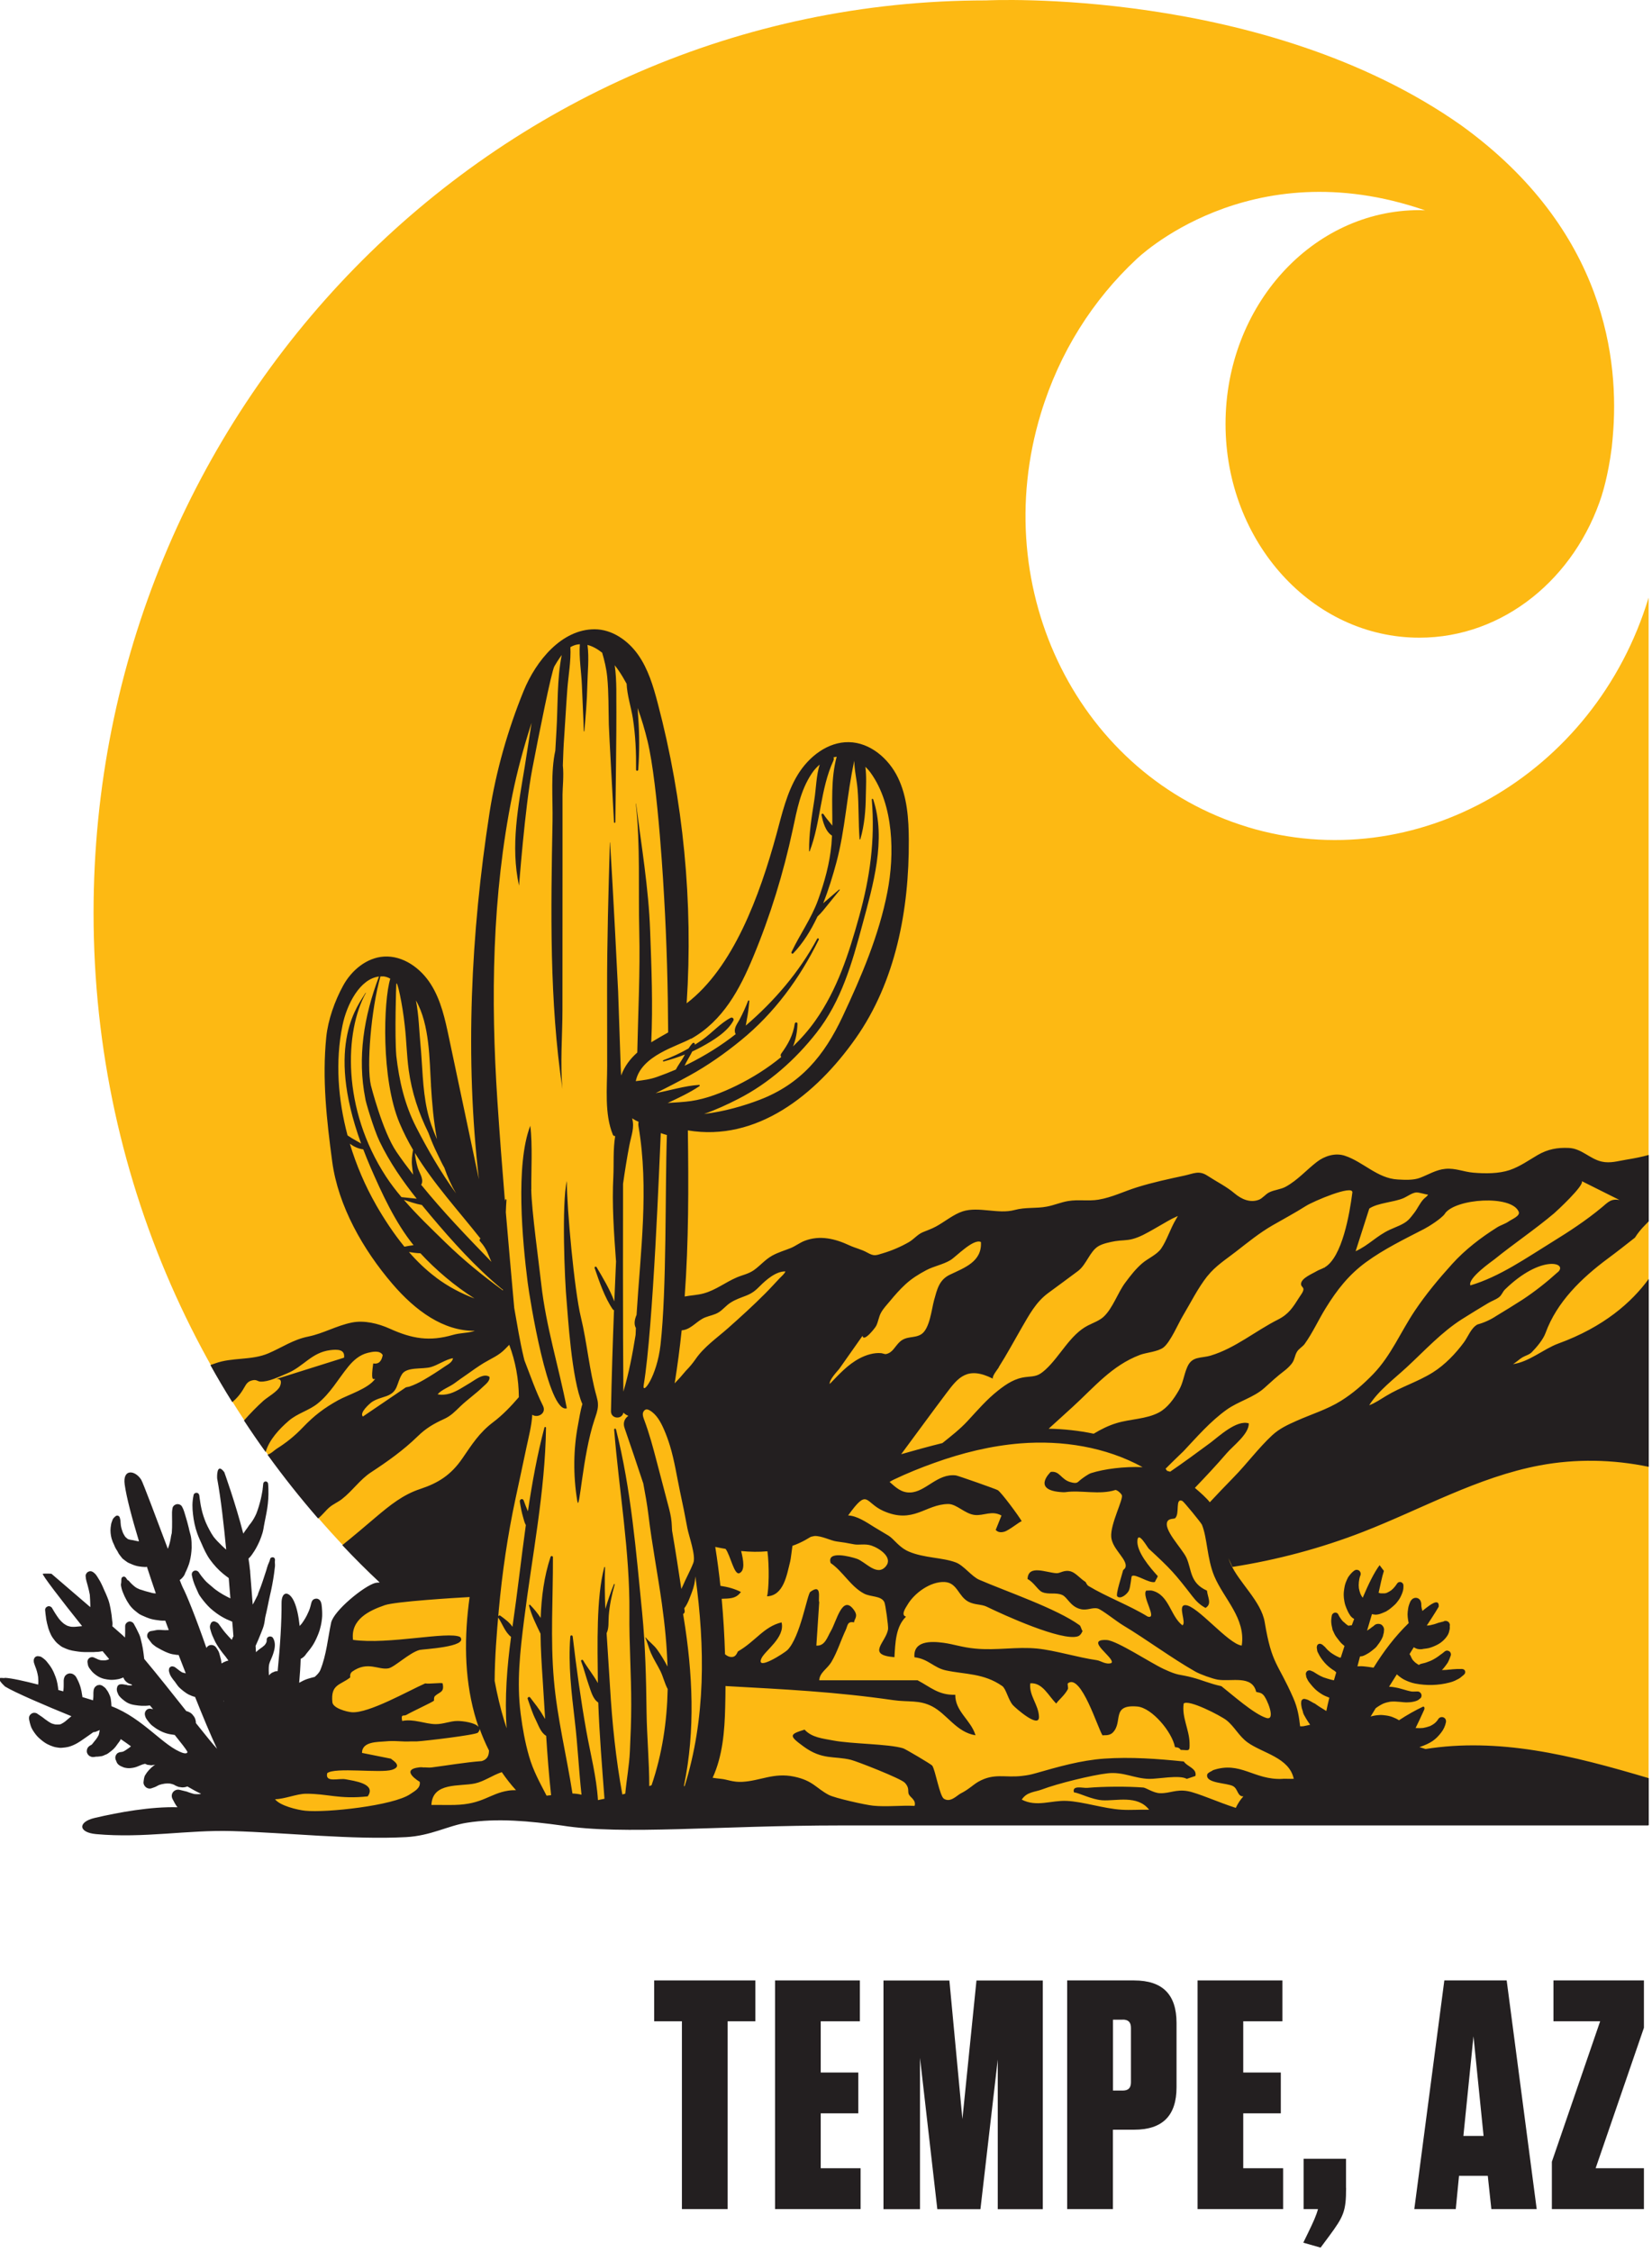 <svg width="204" height="278" viewBox="0 0 204 278" fill="none" xmlns="http://www.w3.org/2000/svg">
<g clip-path="url(#clip0_1092_3378)">
<path d="M154.053 102.094C133.331 95.808 121.876 72.966 128.525 51.067C130.83 43.466 134.978 37.003 140.323 32.011C140.323 32.011 154.161 18.418 175.983 25.97C175.757 25.97 175.502 25.94 175.276 25.94C162.066 25.94 151.337 37.748 151.337 52.332C151.337 66.915 162.066 78.723 175.276 78.723C185.682 78.723 194.548 71.348 197.824 61.09H197.814C197.814 61.09 198.569 58.854 199.03 55.245C199.098 54.636 199.157 53.901 199.157 53.901C199.971 44.702 198.383 28.431 180.445 15.476C156.064 -1.697 121.787 0.049 121.787 0.049C60.913 0.049 11.553 50.488 11.553 112.696C11.553 146.423 26.068 176.679 49.056 197.313C48.615 197.353 48.183 197.392 47.762 197.49C45.369 198.059 43.849 199.04 42.711 201.217C41.544 203.443 39.504 209.278 40.161 211.711C40.494 212.966 42.26 212.191 42.309 213.486C42.397 215.889 39.955 217.507 37.797 218.566C35.64 219.635 33.159 221.106 33.051 223.499C38.013 226.029 43.898 226 49.4 225.117C54.901 224.244 60.276 222.587 65.817 222.048C71.966 221.449 77.87 224.274 84.049 224.391C92.817 224.568 101.113 224.578 109.165 224.548C113.304 225.029 117.511 225.284 121.768 225.284H203.58V73.78C196.951 95.7 174.766 108.381 154.034 102.094H154.053Z" fill="#FDB913"/>
<path d="M84.206 272.712V249.528H80.783V244.487H93.277V249.528H89.855V272.712H84.206Z" fill="#231F20"/>
<path d="M106.184 244.487V249.528H101.349V255.854H105.988V260.894H101.349V267.671H106.272V272.712H95.71V244.487H106.194H106.184Z" fill="#231F20"/>
<path d="M113.608 254.049V272.722H109.097V244.497H117.237L118.845 261.591L120.581 244.497H128.77V272.722H123.209V254.255L121.071 272.722H115.746L113.608 254.049Z" fill="#231F20"/>
<path d="M137.43 272.712H131.781V244.487H140.049C143.56 244.487 145.286 246.223 145.286 249.734V257.678C145.286 261.189 143.55 262.915 140.049 262.915H137.43V272.712ZM138.646 249.332H137.44V258.08H138.646C139.333 258.08 139.656 257.756 139.656 257.07V250.332C139.656 249.645 139.333 249.322 138.646 249.322V249.332Z" fill="#231F20"/>
<path d="M158.359 244.487V249.528H153.524V255.854H158.163V260.894H153.524V267.671H158.447V272.712H147.885V244.487H158.369H158.359Z" fill="#231F20"/>
<path d="M166.224 270.094C166.224 272.957 165.94 273.605 164.125 276.057L163.076 277.469L160.938 276.861L161.507 275.694C162.193 274.281 162.556 273.477 162.752 272.712H160.977V266.504H166.214V270.094H166.224Z" fill="#231F20"/>
<path d="M184.162 272.712L183.721 268.603H180.17L179.768 272.712H174.649L178.356 244.487H186.055L189.762 272.712H184.162ZM180.7 263.68H183.201L181.955 251.381L180.71 263.68H180.7Z" fill="#231F20"/>
<path d="M191.831 249.528V244.487H203.002V250.332L197.039 267.671H203.002V272.712H191.635V266.867L197.598 249.528H191.831Z" fill="#231F20"/>
<path d="M65.611 146.825C65.582 144.668 65.778 141.314 65.483 138.979C63.63 143.775 64.513 153.22 65.16 158.32C65.415 160.31 67.69 174.56 69.995 173.854C68.995 168.705 67.425 163.782 66.837 158.516C66.552 155.936 65.64 149.414 65.601 146.825H65.611Z" fill="#231F20"/>
<path d="M71.721 162.566C70.927 159.281 69.995 149.179 69.995 145.796C69.357 148.552 69.71 157.986 69.985 160.801C70.113 162.144 70.573 170.304 71.917 173.335C71.662 174.158 71.515 175.188 71.378 175.894C70.799 178.895 70.77 182.142 71.28 185.26C71.564 187.035 71.888 179.788 73.418 175.237C73.594 174.698 73.81 174.158 73.839 173.56C73.839 173.501 73.839 173.452 73.839 173.403C73.849 173.07 73.761 172.736 73.673 172.403C72.76 169.147 72.515 165.852 71.721 162.556V162.566Z" fill="#231F20"/>
<path d="M203.6 225.313V219.517C198.932 218.134 194.234 216.82 189.428 216.075C184.996 215.388 180.445 215.212 176.032 215.918C175.943 215.889 175.845 215.859 175.757 215.83C175.6 215.781 175.433 215.732 175.276 215.683C175.375 215.653 175.473 215.624 175.561 215.584C176.022 215.418 176.483 215.212 176.895 214.937C177.316 214.653 177.669 214.28 177.973 213.878C178.258 213.515 178.464 213.074 178.552 212.623C178.601 212.368 178.503 212.113 178.248 212.015C178.013 211.917 177.738 212.005 177.601 212.23C177.562 212.289 177.522 212.348 177.483 212.407C177.375 212.544 177.248 212.672 177.11 212.78C176.954 212.897 176.777 212.995 176.6 213.084C176.453 213.133 176.316 213.172 176.169 213.221C176.032 213.26 175.885 213.29 175.737 213.319C175.463 213.348 175.178 213.348 174.904 213.329C174.874 213.329 174.845 213.329 174.806 213.329C175.169 212.603 175.512 211.848 175.875 211.053C175.914 210.965 175.943 210.583 175.679 210.71C174.845 211.103 173.747 211.711 172.756 212.368C172.628 212.279 172.491 212.211 172.354 212.142C172.099 212.034 171.854 211.917 171.589 211.858C171.324 211.789 171.05 211.76 170.775 211.73C170.608 211.711 170.432 211.711 170.265 211.73C169.922 211.75 169.578 211.809 169.255 211.907C169.461 211.563 169.667 211.22 169.882 210.877C170.177 210.661 170.49 210.465 170.824 210.308C171.099 210.2 171.393 210.122 171.687 210.073C172.109 210.034 172.521 210.063 172.933 210.102C173.168 210.132 173.403 210.151 173.648 210.161C173.933 210.161 174.217 210.141 174.502 210.083C174.629 210.063 174.757 210.024 174.874 209.984C174.972 209.945 175.071 209.916 175.159 209.847C175.237 209.788 175.326 209.72 175.404 209.651C175.551 209.524 175.58 209.288 175.502 209.121C175.433 208.955 175.247 208.808 175.061 208.817C175.012 208.817 174.963 208.817 174.914 208.817C174.816 208.817 174.737 208.817 174.639 208.837C174.688 208.837 174.737 208.827 174.796 208.817C174.629 208.837 174.472 208.827 174.306 208.817C173.952 208.759 173.609 208.651 173.266 208.553C173.08 208.494 172.893 208.445 172.697 208.396C172.452 208.337 172.197 208.298 171.942 208.258C171.805 208.239 171.667 208.239 171.53 208.229C171.854 207.719 172.177 207.209 172.491 206.699C172.668 206.866 172.864 207.013 173.06 207.15C173.354 207.356 173.678 207.493 174.011 207.621C174.256 207.719 174.511 207.788 174.766 207.837C176.149 208.101 177.601 208.072 178.964 207.719C179.199 207.66 179.425 207.592 179.641 207.493C179.807 207.415 179.964 207.337 180.121 207.248C180.308 207.15 180.465 207.003 180.631 206.866C180.7 206.807 180.788 206.748 180.847 206.67C180.965 206.522 180.975 206.317 180.847 206.169C180.7 206.013 180.504 206.032 180.308 206.042C180.17 206.042 180.033 206.042 179.896 206.042C179.552 206.052 179.209 206.091 178.866 206.13C178.935 206.13 179.003 206.111 179.072 206.101C178.738 206.15 178.395 206.169 178.052 206.169C178.121 206.101 178.189 206.032 178.248 205.963C178.366 205.826 178.474 205.679 178.582 205.532C178.65 205.434 178.729 205.336 178.787 205.238C178.876 205.081 178.944 204.904 179.013 204.738C179.062 204.62 179.111 204.492 179.15 204.375L179.17 204.247C179.17 204.179 179.16 204.12 179.131 204.061C179.121 204.022 179.101 203.982 179.072 203.953C179.042 203.904 178.993 203.865 178.935 203.835C178.856 203.796 178.778 203.776 178.699 203.767C178.572 203.767 178.454 203.825 178.366 203.904C178.297 203.963 178.228 204.022 178.15 204.08C178.101 204.12 178.042 204.159 177.993 204.198C177.954 204.228 177.915 204.247 177.875 204.277C177.787 204.335 177.709 204.404 177.63 204.463C177.679 204.424 177.728 204.394 177.777 204.355C177.473 204.59 177.15 204.787 176.806 204.963C176.748 204.993 176.689 205.022 176.63 205.042C176.463 205.11 176.306 205.169 176.14 205.228C176.041 205.257 175.934 205.297 175.835 205.316C175.649 205.365 175.414 205.395 175.257 205.503C175.237 205.512 175.227 205.532 175.208 205.542C175.061 205.453 174.923 205.355 174.786 205.257C174.668 205.159 174.561 205.042 174.453 204.924C174.384 204.816 174.315 204.708 174.266 204.59C174.237 204.512 174.198 204.424 174.149 204.345C174.119 204.296 174.09 204.247 174.06 204.198C174.237 203.904 174.413 203.629 174.58 203.355C174.708 203.433 174.845 203.502 174.992 203.551C175.267 203.62 175.531 203.62 175.806 203.551C175.806 203.551 175.816 203.551 175.826 203.551C176.071 203.521 176.326 203.492 176.561 203.423C176.669 203.394 176.777 203.355 176.875 203.316C177.081 203.237 177.287 203.149 177.473 203.051C177.758 202.904 178.023 202.717 178.248 202.501C178.464 202.296 178.66 202.06 178.807 201.795C178.807 201.795 178.807 201.786 178.817 201.776C178.846 201.697 178.886 201.619 178.915 201.54C178.915 201.531 178.915 201.511 178.925 201.501C178.925 201.472 178.944 201.452 178.944 201.423C178.954 201.374 178.974 201.315 178.984 201.266C178.984 201.236 178.993 201.207 179.003 201.187C179.023 201.099 179.033 201.011 179.033 200.923C179.033 200.883 179.033 200.844 179.023 200.805C179.023 200.795 179.023 200.785 179.023 200.766C179.042 200.677 179.052 200.579 179.023 200.491C179.003 200.452 178.984 200.413 178.974 200.364C178.944 200.305 178.895 200.256 178.837 200.216C178.807 200.187 178.768 200.158 178.719 200.148C178.68 200.128 178.631 200.109 178.591 200.109C178.542 200.099 178.503 200.099 178.454 200.109C178.385 200.109 178.317 200.128 178.258 200.167C178.248 200.167 178.228 200.187 178.219 200.197C178.16 200.197 178.091 200.207 178.042 200.226C177.983 200.246 177.934 200.256 177.875 200.275C177.817 200.285 177.758 200.305 177.699 200.314C177.64 200.324 177.581 200.354 177.522 200.373C177.395 200.413 177.277 200.462 177.15 200.501C177.091 200.52 177.022 200.54 176.954 200.55C176.885 200.569 176.826 200.589 176.757 200.599C176.659 200.628 176.571 200.638 176.473 200.658C176.375 200.658 176.287 200.677 176.189 200.677C176.62 200.001 177.042 199.402 177.66 198.353C177.768 197.137 176.395 198.294 176.061 198.539C175.914 198.647 175.786 198.765 175.649 198.873C175.59 198.696 175.551 198.51 175.522 198.324C175.522 198.275 175.512 198.216 175.512 198.167C175.512 198.118 175.512 198.069 175.512 198.029C175.512 197.912 175.482 197.823 175.453 197.725C175.394 197.51 175.218 197.333 175.002 197.274C174.786 197.215 174.531 197.274 174.364 197.441C174.345 197.47 174.315 197.49 174.296 197.519C174.217 197.608 174.198 197.627 174.168 197.696C174.139 197.774 174.1 197.853 174.07 197.921C174.041 197.99 174.011 198.069 173.992 198.137C173.943 198.284 173.903 198.431 173.884 198.588C173.854 198.824 173.815 199.049 173.815 199.285C173.815 199.53 173.845 199.775 173.884 200.02C173.903 200.138 173.933 200.256 173.952 200.373C172.236 202.041 170.844 203.894 169.618 205.875C169.176 205.807 168.725 205.738 168.284 205.699C168.372 205.708 168.47 205.728 168.558 205.738C168.411 205.718 168.284 205.699 168.147 205.699C168.088 205.699 168.039 205.699 167.99 205.699C167.882 205.699 167.774 205.699 167.666 205.708C167.656 205.708 167.637 205.708 167.627 205.708C167.735 205.306 167.833 204.904 167.941 204.492C168.039 204.483 168.205 204.453 168.235 204.453C168.352 204.424 168.46 204.365 168.568 204.316C168.578 204.316 168.598 204.306 168.607 204.296C168.647 204.277 168.696 204.257 168.735 204.228C168.823 204.179 168.902 204.13 168.99 204.08C169.078 204.031 169.157 203.973 169.235 203.914C169.392 203.796 169.559 203.669 169.706 203.541C169.745 203.502 169.794 203.472 169.833 203.433C169.853 203.414 169.873 203.394 169.892 203.374C169.931 203.335 169.961 203.306 169.99 203.266C169.981 203.286 169.961 203.306 169.951 203.316C169.971 203.296 169.98 203.276 170 203.257C170.02 203.227 170.049 203.198 170.069 203.159C170.245 202.943 170.402 202.717 170.54 202.482C170.569 202.433 170.598 202.374 170.628 202.315C170.638 202.286 170.657 202.266 170.667 202.237C170.667 202.227 170.677 202.207 170.687 202.197C170.716 202.129 170.765 202.031 170.785 201.962C170.785 201.962 170.785 201.942 170.785 201.933C170.814 201.815 170.844 201.697 170.873 201.58C170.873 201.55 170.883 201.511 170.893 201.482C170.893 201.462 170.893 201.452 170.893 201.432V201.413C170.893 201.374 170.902 201.344 170.902 201.305C170.922 201.207 170.922 201.109 170.893 201.011C170.873 200.923 170.844 200.864 170.795 200.795C170.795 200.795 170.785 200.775 170.775 200.766C170.726 200.677 170.647 200.609 170.559 200.55C170.471 200.501 170.363 200.471 170.265 200.471C170.245 200.471 170.235 200.471 170.216 200.471C170.216 200.471 170.196 200.471 170.186 200.471C170.118 200.471 170.049 200.471 169.981 200.501C169.882 200.52 169.804 200.569 169.726 200.638C169.696 200.658 169.667 200.677 169.647 200.707C169.627 200.726 169.608 200.736 169.588 200.756C169.539 200.795 169.48 200.834 169.431 200.864C169.343 200.923 169.255 200.991 169.176 201.06C169.059 201.148 168.931 201.227 168.813 201.305C169.019 200.589 169.225 199.903 169.421 199.255C169.441 199.265 169.471 199.275 169.49 199.285C169.618 199.304 169.735 199.314 169.863 199.334C170.01 199.334 170.177 199.304 170.324 199.265C170.392 199.245 170.451 199.226 170.51 199.206C170.677 199.147 170.834 199.079 170.991 199.01C171.05 198.981 171.108 198.961 171.167 198.932C171.285 198.863 171.393 198.794 171.501 198.716C171.618 198.628 171.746 198.539 171.854 198.441C171.903 198.402 171.952 198.353 172.001 198.314C172.109 198.226 172.207 198.137 172.295 198.049C172.432 197.902 172.56 197.745 172.678 197.578C172.874 197.323 173.011 197.029 173.129 196.735C173.188 196.597 173.227 196.45 173.266 196.303C173.295 196.195 173.295 196.068 173.305 195.95C173.305 195.872 173.305 195.803 173.305 195.725C173.305 195.627 173.276 195.538 173.217 195.47C173.158 195.401 173.08 195.332 172.991 195.313C172.913 195.293 172.844 195.293 172.766 195.313C172.658 195.332 172.57 195.421 172.511 195.509C172.472 195.578 172.423 195.636 172.373 195.705C172.364 195.715 172.354 195.734 172.344 195.744C172.315 195.783 172.285 195.823 172.256 195.862C172.128 196.029 171.971 196.176 171.814 196.313C171.648 196.431 171.471 196.539 171.275 196.627C171.236 196.637 171.197 196.656 171.157 196.666C171.118 196.676 171.069 196.686 171.03 196.696C170.853 196.705 170.667 196.705 170.49 196.696C170.461 196.696 170.432 196.696 170.402 196.676C170.363 196.666 170.314 196.656 170.275 196.637C170.265 196.637 170.255 196.637 170.245 196.637C170.245 196.637 170.245 196.637 170.236 196.637C170.461 195.705 170.618 194.773 170.893 193.93L170.363 193.224C169.735 194.048 169.01 195.499 168.274 197.245C168.166 197.098 168.078 196.941 167.999 196.774C167.911 196.539 167.843 196.303 167.803 196.058C167.774 195.803 167.774 195.548 167.803 195.303C167.823 195.195 167.833 195.087 167.852 194.969C167.852 195.028 167.833 195.097 167.823 195.156C167.852 194.911 167.911 194.665 168.009 194.44C168.009 194.391 168.019 194.352 168.029 194.303C168.029 194.234 168.019 194.165 167.99 194.106C167.95 194.008 167.882 193.91 167.784 193.861C167.705 193.822 167.617 193.793 167.529 193.793C167.391 193.793 167.274 193.861 167.166 193.94C167.048 194.038 166.93 194.146 166.832 194.254C166.783 194.303 166.734 194.361 166.695 194.42C166.617 194.518 166.528 194.626 166.46 194.744C166.362 194.93 166.273 195.136 166.195 195.332C166.136 195.479 166.097 195.627 166.058 195.783C166.009 196.009 165.979 196.244 165.95 196.47C165.93 196.627 165.93 196.784 165.93 196.941C165.93 197.186 165.969 197.431 166.009 197.666C166.038 197.823 166.067 197.971 166.116 198.127C166.195 198.382 166.303 198.637 166.42 198.883C166.489 199.04 166.577 199.196 166.675 199.344C166.793 199.549 166.96 199.706 167.156 199.824C167.176 199.834 167.205 199.844 167.225 199.854C167.127 200.109 167.029 200.373 166.93 200.638C166.823 200.648 166.724 200.668 166.617 200.677C166.587 200.677 166.568 200.697 166.538 200.707C166.44 200.658 166.352 200.599 166.264 200.53C166.214 200.491 166.165 200.452 166.126 200.413C166.107 200.393 166.087 200.373 166.067 200.354C166.009 200.295 165.94 200.246 165.871 200.197C165.832 200.158 165.803 200.118 165.763 200.079C165.734 200.04 165.695 200.001 165.665 199.961C165.616 199.903 165.567 199.834 165.518 199.775C165.557 199.824 165.587 199.863 165.626 199.912C165.479 199.716 165.351 199.51 165.253 199.285C165.234 199.255 165.204 199.226 165.185 199.196C165.155 199.177 165.126 199.147 165.096 199.128C165.067 199.118 165.028 199.098 164.998 199.089C164.94 199.069 164.881 199.069 164.832 199.089C164.792 199.089 164.753 199.098 164.724 199.118C164.685 199.128 164.655 199.147 164.626 199.177C164.557 199.226 164.488 199.314 164.469 199.402C164.43 199.599 164.4 199.804 164.39 200.001C164.39 200.079 164.39 200.158 164.39 200.236C164.39 200.373 164.42 200.511 164.439 200.648C164.449 200.726 164.469 200.805 164.488 200.883C164.498 200.923 164.508 200.962 164.518 201.001C164.518 201.04 164.528 201.079 164.537 201.119C164.537 201.138 164.537 201.158 164.547 201.178C164.557 201.227 164.596 201.295 164.616 201.334C164.645 201.403 164.675 201.482 164.714 201.55C164.753 201.629 164.783 201.697 164.822 201.776C164.949 202.011 165.116 202.227 165.293 202.443C165.234 202.374 165.185 202.296 165.126 202.227C165.293 202.443 165.45 202.668 165.636 202.855C165.763 202.982 165.891 203.09 166.028 203.198C165.871 203.678 165.714 204.149 165.567 204.63C165.528 204.63 165.489 204.63 165.45 204.63C165.4 204.62 165.361 204.6 165.312 204.581C164.959 204.424 164.626 204.228 164.312 204.002C164.175 203.894 164.047 203.776 163.92 203.659C163.851 203.59 163.782 203.512 163.714 203.433C163.684 203.394 163.655 203.355 163.616 203.316C163.586 203.276 163.537 203.257 163.498 203.217C163.459 203.178 163.419 203.149 163.38 203.11C163.331 203.07 163.292 203.021 163.233 203.002C163.213 202.992 163.184 202.982 163.164 202.972C163.057 202.923 162.958 202.904 162.841 202.953C162.743 202.992 162.654 203.08 162.635 203.188C162.615 203.266 162.596 203.345 162.605 203.423C162.615 203.512 162.625 203.6 162.645 203.688C162.645 203.737 162.664 203.796 162.674 203.845C162.684 203.904 162.713 203.953 162.743 204.002C162.743 204.012 162.753 204.022 162.762 204.041C162.772 204.071 162.782 204.09 162.802 204.12C162.9 204.316 162.998 204.502 163.125 204.679C163.4 205.081 163.723 205.463 164.096 205.767C164.243 205.885 164.39 206.003 164.547 206.111C164.626 206.16 164.704 206.209 164.783 206.258C164.861 206.326 164.93 206.385 165.008 206.454C164.91 206.787 164.812 207.111 164.724 207.435C164.557 207.405 164.39 207.366 164.224 207.317C163.978 207.248 163.733 207.18 163.498 207.082C163.576 207.111 163.645 207.15 163.723 207.18C163.596 207.131 163.468 207.082 163.341 207.032C163.115 206.934 162.9 206.827 162.694 206.699C162.586 206.63 162.488 206.562 162.38 206.503C162.331 206.473 162.272 206.444 162.223 206.405C162.154 206.356 162.076 206.326 161.997 206.307C161.997 206.307 161.978 206.297 161.968 206.287C161.88 206.238 161.782 206.209 161.684 206.209C161.487 206.209 161.33 206.336 161.272 206.522C161.232 206.65 161.262 206.768 161.291 206.885C161.291 206.925 161.291 206.964 161.301 207.003C161.321 207.082 161.36 207.15 161.399 207.229C161.429 207.297 161.458 207.356 161.497 207.425C161.585 207.601 161.733 207.758 161.85 207.915C162.027 208.141 162.223 208.356 162.429 208.553C162.694 208.798 162.998 209.014 163.312 209.2C163.439 209.278 163.567 209.337 163.704 209.396C163.851 209.465 164.008 209.524 164.155 209.582C164.008 210.19 163.88 210.74 163.782 211.23C163.743 211.201 163.704 211.181 163.665 211.152C163.576 211.093 163.488 211.034 163.4 210.985C163.213 210.877 163.037 210.769 162.86 210.651C162.762 210.583 162.664 210.524 162.576 210.455C162.527 210.426 162.488 210.387 162.439 210.357C162.419 210.338 162.39 210.318 162.37 210.308C162.311 210.279 162.252 210.249 162.193 210.23C162.135 210.2 162.086 210.161 162.027 210.132C161.939 210.083 161.86 210.034 161.762 209.984C161.644 209.926 161.517 209.837 161.389 209.808C161.311 209.788 161.232 209.759 161.144 209.739C161.056 209.72 160.948 209.729 160.87 209.779C160.801 209.828 160.722 209.896 160.703 209.984C160.683 210.092 160.673 210.2 160.673 210.308C160.673 210.445 160.703 210.573 160.722 210.71C160.742 210.799 160.752 210.887 160.781 210.965C160.83 211.122 160.879 211.269 160.948 211.416C160.919 211.348 160.889 211.279 160.86 211.21C160.879 211.269 160.899 211.328 160.909 211.397C160.909 211.397 160.909 211.416 160.909 211.426C160.919 211.465 160.997 211.632 161.007 211.671C161.007 211.691 161.026 211.701 161.036 211.72C161.056 211.75 161.066 211.779 161.085 211.809C161.154 211.926 161.223 212.054 161.291 212.172C161.429 212.407 161.585 212.632 161.742 212.858C161.762 212.878 161.772 212.897 161.791 212.917C161.517 212.986 161.232 213.054 160.948 213.103C160.82 213.113 160.683 213.123 160.546 213.113C160.418 212.034 160.291 210.955 159.693 209.592C157.78 205.228 157.054 205.532 156.172 200.246C155.74 197.666 152.955 195.332 151.955 193.028C151.866 192.822 151.778 192.596 151.7 192.361C151.866 192.714 152.023 193.077 152.18 193.44C157.692 192.576 163.106 191.135 168.303 189.115C175.561 186.29 182.475 182.347 190.135 180.906C194.577 180.072 199.177 180.16 203.6 181.082V157.878C201.482 160.781 198.039 163.821 192.41 165.871C190.625 166.528 188.801 168.146 186.829 168.401C187.261 168.166 187.575 167.813 188.016 167.558C188.408 167.332 188.83 167.254 189.164 166.921C189.762 166.312 190.556 165.371 190.85 164.567C192.253 160.713 195.303 157.78 198.549 155.368C199.677 154.534 200.785 153.661 201.894 152.788C202.247 152.229 202.668 151.719 203.031 151.356C203.227 151.16 203.404 150.964 203.6 150.768V142.579C202.727 142.824 201.825 143 200.854 143.157C199.814 143.324 198.863 143.638 197.794 143.403C196.294 143.059 195.313 141.784 193.724 141.716C192.322 141.647 191.115 141.873 189.899 142.579C188.742 143.255 187.712 144.001 186.437 144.442C185.074 144.903 183.367 144.893 181.926 144.766C180.739 144.668 179.749 144.187 178.493 144.295C177.356 144.393 176.385 145.011 175.355 145.403C174.521 145.717 173.492 145.658 172.609 145.609C170.098 145.482 168.352 143.432 166.067 142.677C164.891 142.285 163.567 142.706 162.625 143.432C161.311 144.442 160.271 145.668 158.79 146.492C158.133 146.855 157.368 146.874 156.711 147.208C156.27 147.433 155.897 147.943 155.456 148.11C154.367 148.532 153.279 148.022 152.465 147.335C151.464 146.482 150.219 145.874 149.111 145.148C148.051 144.452 147.404 144.883 146.257 145.129C144.295 145.55 142.373 145.962 140.441 146.561C138.813 147.061 137.352 147.816 135.645 148.1C134.4 148.306 133.164 148.061 131.918 148.267C131.016 148.414 130.173 148.787 129.28 148.954C127.907 149.218 126.662 149.003 125.289 149.375C123.268 149.924 120.875 148.914 118.884 149.542C117.757 149.905 116.629 150.846 115.599 151.405C115.05 151.709 114.491 151.886 113.922 152.131C113.275 152.416 112.843 152.994 112.225 153.347C111.215 153.926 110.107 154.397 109.018 154.72C108.116 154.995 107.939 155.103 107.076 154.622C106.37 154.23 105.635 154.083 104.909 153.749C103.144 152.925 101.251 152.445 99.338 153.19C98.74 153.426 98.24 153.828 97.642 154.073C96.867 154.387 96.112 154.593 95.366 155.005C94.484 155.495 93.915 156.211 93.111 156.79C92.434 157.27 91.708 157.388 90.973 157.702C89.58 158.3 88.393 159.261 86.893 159.673C86.138 159.879 85.324 159.908 84.549 160.055C85.039 153.308 85.039 146.61 84.941 139.548C93.415 140.961 100.702 135.223 105.654 128.201C110.607 121.179 112.274 112.304 112.225 103.712C112.215 101.084 112.029 98.377 110.891 96.014C109.754 93.65 107.459 91.669 104.83 91.62C102.212 91.571 99.868 93.415 98.505 95.651C97.141 97.887 96.563 100.496 95.876 103.016C93.807 110.577 90.551 119.463 84.794 123.857C85.608 111.411 84.392 98.838 81.214 86.785C80.665 84.696 80.037 82.587 78.792 80.822C77.546 79.057 75.575 77.684 73.418 77.684C69.367 77.684 66.19 81.558 64.66 85.304C62.708 90.09 61.247 95.209 60.452 100.319C58.138 115.236 57.402 130.584 59.138 145.58C57.902 139.754 56.667 133.929 55.441 128.103C54.96 125.818 54.45 123.464 53.195 121.493C51.94 119.512 49.772 117.953 47.428 118.09C45.28 118.217 43.407 119.787 42.377 121.67C41.338 123.562 40.504 125.906 40.288 128.044C39.769 133.203 40.337 138.264 41.024 143.403C41.76 148.895 44.849 154.289 48.448 158.486C51.292 161.811 54.764 164.341 58.648 164.292C57.785 164.586 56.853 164.528 55.941 164.792C53.038 165.636 50.89 165.273 48.134 164.027C46.722 163.39 44.976 162.958 43.437 163.272C41.544 163.655 39.945 164.616 38.072 164.998C36.199 165.371 34.845 166.342 33.149 167.068C31.05 167.97 28.677 167.538 26.568 168.313C26.372 168.382 26.176 168.45 25.98 168.519C26.843 170.069 27.745 171.599 28.686 173.099C29.275 172.589 29.736 172.05 30.157 171.295C30.442 170.794 30.628 170.51 31.217 170.392C31.697 170.294 31.805 170.539 32.158 170.559C33.139 170.618 34.492 169.941 35.453 169.549C37.484 168.715 38.464 166.96 40.789 166.675C41.612 166.577 42.632 166.538 42.485 167.607L34.1 170.245C34.865 170.147 34.718 170.785 34.571 171.138C34.306 171.765 33.031 172.481 32.541 172.913C31.688 173.678 30.893 174.502 30.128 175.365C30.991 176.679 31.884 177.983 32.806 179.258C33.227 177.748 34.512 176.385 35.65 175.404C36.728 174.472 38.092 174.158 39.19 173.295C40.789 172.03 41.74 170.265 43.005 168.715C43.643 167.931 44.417 167.254 45.418 167.009C45.967 166.881 46.899 166.656 47.261 167.283C47.124 167.999 46.82 168.431 46.085 168.323C45.79 170.451 46.036 170.284 46.33 170.216C45.486 171.432 42.995 172.177 41.75 172.864C40.004 173.835 38.798 174.757 37.415 176.198C36.385 177.277 35.385 178.081 34.139 178.866C33.914 179.013 33.433 179.484 33.031 179.582C35.002 182.308 37.081 184.927 39.278 187.457C39.818 187.035 40.19 186.496 40.7 186.064C41.151 185.682 41.74 185.437 42.211 185.074C43.515 184.064 44.447 182.651 45.83 181.749C47.879 180.406 49.811 179.033 51.577 177.316C52.587 176.326 53.558 175.757 54.833 175.178C55.696 174.786 56.176 174.256 56.853 173.609C57.745 172.756 58.756 172.06 59.638 171.206C59.952 170.902 60.56 170.461 60.433 169.961C59.697 169.49 58.707 170.333 58.089 170.696C57.294 171.157 56.461 171.756 55.568 172.03C55.088 172.177 54.529 172.236 54.038 172.128C54.529 171.55 55.519 171.216 56.137 170.755C56.598 170.412 57.059 170.088 57.53 169.765C58.255 169.255 58.981 168.725 59.736 168.264C60.668 167.705 61.57 167.352 62.325 166.587C62.512 166.401 62.698 166.214 62.885 166.018C63.659 168.078 64.061 170.275 64.071 172.481C63.09 173.619 62.061 174.698 60.874 175.59C59.177 176.875 58.275 178.326 57.088 180.053C55.706 182.063 54.146 183.073 51.91 183.809C49.762 184.515 48.164 185.819 46.438 187.271C45.045 188.457 43.672 189.624 42.27 190.752C43.76 192.341 45.3 193.871 46.889 195.362C46.693 195.362 46.506 195.381 46.359 195.411C44.996 195.754 41.21 198.834 40.887 200.334C40.494 202.168 40.318 204.286 39.563 206.15C39.406 206.532 39.131 206.768 38.866 207.013C38.572 207.091 38.278 207.16 37.984 207.258C37.621 207.376 37.278 207.552 36.944 207.739C37.032 206.748 37.101 205.748 37.13 204.787C37.17 204.767 37.209 204.747 37.248 204.728C37.493 204.581 37.69 204.385 37.837 204.139C37.837 204.139 37.846 204.12 37.856 204.12C38.141 203.786 38.415 203.433 38.651 203.061C38.915 202.639 39.112 202.197 39.298 201.737C39.445 201.374 39.553 201.001 39.631 200.628C39.69 200.364 39.73 200.089 39.759 199.814C39.779 199.618 39.798 199.432 39.788 199.245C39.788 199.03 39.779 198.814 39.759 198.598C39.759 198.49 39.739 198.382 39.73 198.275C39.72 198.167 39.71 198.059 39.68 197.951C39.671 197.902 39.651 197.843 39.631 197.794C39.553 197.549 39.327 197.343 39.053 197.353C38.945 197.353 38.847 197.382 38.749 197.431C38.611 197.5 38.523 197.647 38.474 197.794C38.445 197.882 38.415 197.971 38.396 198.069C38.376 198.157 38.356 198.245 38.327 198.333C38.278 198.5 38.229 198.677 38.16 198.834C38.092 198.981 38.033 199.128 37.964 199.275C37.994 199.196 38.023 199.128 38.062 199.049C37.856 199.549 37.572 200.01 37.258 200.442C37.18 200.54 37.091 200.638 37.003 200.726C36.876 199.52 36.66 198.49 36.336 197.755C35.728 196.372 34.747 196.362 34.767 197.951C34.787 200.05 34.6 203.198 34.286 206.307C34.159 206.307 34.041 206.307 33.923 206.356C33.806 206.405 33.688 206.454 33.58 206.503C33.433 206.591 33.316 206.699 33.208 206.827C33.188 206.424 33.168 206.013 33.208 205.61C33.237 205.453 33.276 205.297 33.335 205.149C33.521 204.728 33.708 204.306 33.825 203.855C33.973 203.315 34.022 202.727 33.718 202.217C33.512 201.874 32.923 202.001 32.933 202.433C32.933 202.462 32.933 202.492 32.933 202.531C32.933 202.56 32.933 202.57 32.933 202.58C32.933 202.58 32.933 202.58 32.933 202.6C32.933 202.629 32.923 202.658 32.913 202.688C32.904 202.727 32.894 202.756 32.874 202.796C32.874 202.806 32.845 202.845 32.835 202.864C32.815 202.904 32.786 202.953 32.757 202.992C32.737 203.021 32.717 203.051 32.698 203.07C32.707 203.051 32.727 203.031 32.737 203.011C32.717 203.08 32.57 203.188 32.511 203.237C32.502 203.247 32.482 203.257 32.462 203.276C32.472 203.276 32.482 203.266 32.502 203.257C32.462 203.276 32.423 203.316 32.384 203.345C32.305 203.404 32.227 203.463 32.148 203.512C31.952 203.649 31.776 203.796 31.609 203.963C31.589 203.698 31.57 203.443 31.56 203.188C31.785 202.717 31.982 202.217 32.178 201.737C32.286 201.472 32.394 201.207 32.492 200.932C32.619 200.569 32.688 200.177 32.727 199.795C32.717 199.903 32.698 200.01 32.688 200.109C32.717 199.883 32.747 199.667 32.776 199.442C32.766 199.54 32.747 199.638 32.737 199.736C32.776 199.51 32.845 199.275 32.894 199.049C32.943 198.824 32.992 198.588 33.041 198.363C33.139 197.912 33.217 197.461 33.325 197.009C33.541 196.097 33.718 195.185 33.845 194.254C33.884 193.959 33.923 193.675 33.953 193.381C33.982 193.135 33.914 192.871 33.953 192.635C33.982 192.469 33.914 192.302 33.737 192.253C33.59 192.214 33.384 192.302 33.355 192.469C33.316 192.704 33.188 192.93 33.1 193.155C33.011 193.381 32.953 193.616 32.884 193.851C32.737 194.322 32.58 194.793 32.423 195.254C32.266 195.715 32.099 196.176 31.913 196.627C31.893 196.676 31.874 196.725 31.854 196.784C31.854 196.784 31.854 196.794 31.854 196.803C31.854 196.803 31.854 196.803 31.854 196.823C31.854 196.823 31.854 196.833 31.854 196.843C31.854 196.852 31.844 196.872 31.844 196.872C31.844 196.872 31.844 196.872 31.844 196.862C31.795 196.96 31.746 197.058 31.697 197.157C31.589 197.372 31.482 197.588 31.374 197.794C31.325 197.892 31.266 197.99 31.207 198.088C31.079 196.382 30.962 194.96 30.893 194.097C30.893 194.067 30.893 194.038 30.893 194.008C30.893 193.91 30.873 193.802 30.854 193.704C30.834 193.479 30.815 193.322 30.805 193.234C30.775 192.969 30.726 192.694 30.687 192.41C30.697 192.41 30.707 192.39 30.716 192.38C30.991 192.135 31.197 191.802 31.403 191.488C31.56 191.253 31.687 190.998 31.815 190.752C31.982 190.429 32.129 190.095 32.246 189.752C32.364 189.419 32.482 189.085 32.521 188.742C32.511 188.82 32.502 188.909 32.492 188.987C32.599 188.251 32.766 187.516 32.904 186.78C33.051 186.015 33.139 185.241 33.149 184.456C33.149 184.034 33.149 183.613 33.109 183.191C33.1 183.024 32.982 182.887 32.806 182.887C32.629 182.887 32.511 183.024 32.502 183.191C32.492 183.358 32.472 183.524 32.452 183.681C32.452 183.72 32.443 183.76 32.433 183.809C32.433 183.809 32.433 183.858 32.433 183.868C32.423 183.946 32.413 184.024 32.394 184.113C32.344 184.427 32.276 184.74 32.207 185.054C32.06 185.662 31.884 186.27 31.658 186.849C31.472 187.271 31.246 187.673 30.971 188.036C30.883 188.134 30.805 188.242 30.726 188.35C30.668 188.448 30.599 188.536 30.54 188.624C30.413 188.81 30.275 188.997 30.128 189.183C30.187 189.105 30.246 189.036 30.305 188.958C30.216 189.075 30.128 189.203 30.04 189.32C29.079 185.564 27.696 181.739 27.696 181.739C26.695 180.415 26.813 182.495 26.813 182.495C27.284 185.064 27.637 188.222 27.931 191.302C27.735 191.125 27.539 190.958 27.353 190.772C27.009 190.448 26.686 190.105 26.392 189.742C26.195 189.468 26.019 189.164 25.862 188.869C25.705 188.575 25.558 188.281 25.421 187.967C25.205 187.437 25.018 186.888 24.891 186.319C24.862 186.182 24.832 186.035 24.803 185.898C24.793 185.819 24.773 185.751 24.764 185.672C24.764 185.633 24.754 185.594 24.744 185.554C24.724 185.378 24.695 185.201 24.665 185.015C24.656 184.946 24.646 184.878 24.636 184.809C24.636 184.799 24.636 184.799 24.636 184.789C24.636 184.789 24.636 184.789 24.636 184.78C24.636 184.731 24.626 184.682 24.616 184.642C24.597 184.466 24.499 184.319 24.302 184.289C24.136 184.27 23.95 184.368 23.91 184.544C23.822 184.956 23.773 185.358 23.763 185.78C23.763 186.172 23.783 186.555 23.832 186.937C23.92 187.741 24.087 188.546 24.361 189.311C24.528 189.781 24.744 190.233 24.95 190.693C24.92 190.625 24.891 190.556 24.862 190.488C25.156 191.194 25.489 191.919 25.94 192.547C26.411 193.194 26.96 193.802 27.578 194.303C27.794 194.479 28.02 194.646 28.245 194.813C28.314 195.685 28.392 196.529 28.451 197.323C28.147 197.176 27.843 197.019 27.549 196.852C27.225 196.666 26.911 196.46 26.607 196.235C26.47 196.127 26.333 196.019 26.205 195.901C26.038 195.754 25.872 195.617 25.695 195.47C25.391 195.215 25.136 194.901 24.891 194.587C24.773 194.43 24.665 194.283 24.558 194.116C24.43 193.92 24.195 193.832 23.969 193.92C23.744 194.018 23.645 194.244 23.695 194.479C23.744 194.714 23.802 194.95 23.871 195.175C23.959 195.46 24.067 195.725 24.185 195.989C24.283 196.205 24.381 196.431 24.479 196.647C24.528 196.754 24.577 196.862 24.646 196.96C24.714 197.058 24.783 197.157 24.852 197.255C25.185 197.706 25.548 198.137 25.95 198.52C26.195 198.745 26.46 198.951 26.725 199.147C26.921 199.295 27.127 199.422 27.333 199.549C27.765 199.814 28.216 200.01 28.677 200.197C28.726 200.697 28.775 201.315 28.824 202.001C28.804 202.041 28.775 202.08 28.755 202.119C28.706 202.227 28.657 202.335 28.628 202.443C28.382 202.197 28.147 201.942 27.921 201.678C27.804 201.55 27.696 201.413 27.588 201.276C27.47 201.119 27.362 200.972 27.245 200.815C27.284 200.864 27.313 200.913 27.353 200.952C27.264 200.844 27.186 200.726 27.098 200.609C27.068 200.56 27.029 200.511 27 200.471C26.941 200.403 26.882 200.344 26.803 200.305C26.794 200.305 26.784 200.295 26.774 200.285C26.695 200.236 26.607 200.207 26.519 200.177C26.48 200.177 26.441 200.167 26.411 200.158C26.352 200.158 26.303 200.167 26.254 200.197C26.176 200.226 26.087 200.285 26.058 200.373C26.019 200.452 25.98 200.53 25.96 200.609C25.96 200.628 25.95 200.658 25.94 200.677C25.911 200.795 25.921 200.903 25.94 201.011C25.94 201.03 25.94 201.05 25.95 201.06C25.98 201.187 26.019 201.315 26.058 201.442C26.146 201.756 26.284 202.05 26.421 202.345C26.529 202.59 26.646 202.835 26.794 203.061C26.931 203.286 27.078 203.502 27.235 203.718C27.372 203.904 27.509 204.09 27.657 204.267C27.725 204.355 27.794 204.434 27.863 204.522C27.971 204.669 28.069 204.806 28.176 204.953C28.176 204.973 28.196 204.983 28.206 205.002C28.088 205.022 27.98 205.051 27.863 205.1C27.686 205.169 27.519 205.248 27.353 205.355C27.343 205.277 27.333 205.189 27.323 205.11C27.313 205.032 27.304 204.944 27.284 204.865C27.245 204.718 27.196 204.571 27.166 204.424C27.107 204.188 27.049 203.943 26.911 203.727C26.862 203.659 26.823 203.58 26.774 203.512C26.725 203.433 26.676 203.355 26.607 203.286C26.392 203.07 26.029 203.002 25.754 203.168C25.627 203.247 25.548 203.335 25.489 203.443C24.175 199.648 22.988 196.745 22.576 195.989C22.527 195.901 22.39 195.568 22.194 195.058C22.41 194.911 22.596 194.714 22.743 194.479C22.792 194.401 22.831 194.322 22.851 194.234C22.871 194.214 22.871 194.185 22.881 194.155C22.9 194.116 22.92 194.087 22.939 194.048C23.047 193.822 23.145 193.596 23.233 193.361C23.312 193.165 23.381 192.959 23.43 192.753C23.567 192.214 23.645 191.645 23.665 191.086C23.665 190.86 23.665 190.635 23.655 190.409C23.636 190.046 23.596 189.683 23.488 189.34C23.41 189.095 23.361 188.84 23.302 188.585C23.243 188.33 23.175 188.075 23.106 187.83C23.028 187.545 22.939 187.261 22.851 186.967C22.812 186.829 22.763 186.692 22.724 186.555C22.665 186.359 22.576 186.182 22.478 185.996C22.361 185.77 22.086 185.662 21.841 185.692C21.723 185.711 21.635 185.751 21.537 185.819C21.439 185.898 21.331 186.015 21.311 186.153C21.282 186.329 21.243 186.506 21.243 186.682C21.243 186.81 21.243 186.947 21.243 187.075C21.243 187.339 21.243 187.594 21.253 187.859C21.253 188.33 21.253 188.791 21.213 189.262C21.203 189.311 21.194 189.36 21.174 189.409C21.125 189.595 21.096 189.781 21.076 189.978C21.096 189.87 21.105 189.752 21.125 189.644C21.056 190.144 20.939 190.635 20.762 191.115C20.752 191.145 20.733 191.174 20.723 191.194C19.34 187.516 17.653 183.014 17.437 182.671C16.682 181.475 15.123 181.288 15.398 183.26C15.613 184.829 16.3 187.428 17.163 190.272C17.124 190.272 17.094 190.272 17.055 190.272C16.977 190.252 16.888 190.242 16.81 190.223C16.731 190.203 16.653 190.193 16.574 190.174C16.535 190.164 16.496 190.154 16.457 190.144C16.378 190.125 16.29 190.115 16.202 190.105C16.074 190.085 15.947 190.056 15.829 190.017C15.79 189.987 15.751 189.968 15.711 189.938C15.633 189.87 15.554 189.801 15.476 189.732C15.358 189.566 15.26 189.389 15.172 189.203C15.064 188.928 14.976 188.634 14.927 188.34C14.907 188.202 14.897 188.065 14.887 187.928C14.887 187.8 14.887 187.683 14.848 187.565C14.829 187.496 14.799 187.418 14.789 187.339C14.76 187.231 14.662 187.143 14.564 187.114C14.446 187.084 14.338 187.114 14.24 187.202C14.172 187.261 14.113 187.32 14.054 187.379C13.926 187.506 13.877 187.673 13.819 187.84C13.789 187.928 13.75 188.026 13.73 188.124C13.701 188.271 13.681 188.428 13.662 188.575C13.613 189.026 13.662 189.487 13.779 189.929C13.858 190.213 13.966 190.478 14.103 190.743C14.073 190.674 14.044 190.605 14.015 190.537C14.123 190.831 14.25 191.115 14.427 191.38C14.456 191.429 14.495 191.468 14.515 191.517C14.544 191.566 14.564 191.625 14.593 191.674C14.642 191.772 14.701 191.861 14.77 191.949C14.799 191.988 14.829 192.027 14.858 192.067C14.937 192.174 15.025 192.282 15.113 192.39C15.133 192.41 15.152 192.429 15.182 192.449C15.368 192.596 15.554 192.743 15.751 192.871C15.8 192.9 15.849 192.93 15.898 192.949C16.064 193.028 16.231 193.096 16.408 193.165C16.515 193.214 16.633 193.243 16.751 193.283C16.878 193.322 17.016 193.351 17.143 193.371C17.418 193.41 17.683 193.449 17.947 193.449C18.016 193.449 18.075 193.43 18.143 193.42C18.506 194.538 18.879 195.646 19.242 196.705C19.173 196.705 19.095 196.705 19.026 196.696C18.948 196.686 18.869 196.666 18.791 196.656C18.634 196.617 18.487 196.558 18.33 196.529C18.075 196.47 17.82 196.392 17.565 196.303C17.496 196.274 17.418 196.254 17.339 196.235C17.339 196.235 17.271 196.215 17.241 196.205C17.124 196.156 16.996 196.097 16.888 196.038C16.8 195.989 16.721 195.931 16.643 195.872C16.506 195.764 16.368 195.646 16.241 195.519C16.172 195.45 16.113 195.381 16.045 195.313C16.015 195.273 15.986 195.244 15.957 195.205C15.908 195.136 15.829 195.097 15.76 195.058C15.76 195.058 15.76 195.058 15.751 195.058C15.741 195.048 15.721 195.028 15.711 195.009C15.652 194.93 15.603 194.862 15.554 194.783C15.486 194.675 15.339 194.597 15.211 194.646C15.074 194.685 14.995 194.803 14.986 194.94C14.976 195.097 14.986 195.264 14.966 195.421C14.937 195.509 14.927 195.597 14.937 195.676C14.937 195.744 14.956 195.803 14.966 195.872C14.986 195.95 14.995 196.029 15.015 196.097C15.054 196.254 15.103 196.401 15.162 196.548C15.299 196.911 15.466 197.255 15.652 197.588C15.692 197.666 15.741 197.745 15.79 197.814C15.839 197.882 15.888 197.951 15.927 198.02C15.927 198.039 15.947 198.059 15.957 198.078C16.025 198.167 16.084 198.245 16.153 198.333C16.172 198.363 16.202 198.382 16.221 198.412C16.261 198.461 16.31 198.51 16.349 198.549C16.437 198.637 16.525 198.726 16.623 198.804C16.672 198.843 16.721 198.883 16.77 198.922C16.918 199.04 17.055 199.157 17.202 199.255C17.31 199.324 17.428 199.373 17.545 199.432C17.898 199.589 18.251 199.746 18.624 199.854C19.007 199.961 19.419 200.01 19.811 200.059C20.007 200.079 20.213 200.079 20.409 200.069C20.556 200.481 20.703 200.873 20.841 201.236C20.801 201.236 20.762 201.236 20.723 201.236C20.517 201.246 20.321 201.256 20.115 201.236C20.017 201.236 19.909 201.217 19.811 201.217C19.713 201.217 19.615 201.217 19.517 201.217C19.34 201.217 19.154 201.276 18.977 201.305C18.899 201.315 18.82 201.334 18.742 201.344C18.644 201.344 18.546 201.374 18.457 201.423C18.369 201.472 18.3 201.54 18.251 201.629C18.153 201.805 18.134 202.05 18.251 202.217C18.32 202.315 18.389 202.413 18.457 202.501C18.536 202.609 18.614 202.707 18.693 202.806C18.712 202.835 18.732 202.864 18.761 202.884C18.761 202.894 18.781 202.904 18.791 202.923C18.81 202.943 18.83 202.962 18.85 202.982C18.977 203.08 19.114 203.188 19.242 203.286C19.311 203.335 19.399 203.374 19.477 203.423C19.634 203.512 19.801 203.6 19.958 203.688C20.223 203.825 20.497 203.963 20.772 204.061C20.948 204.12 21.125 204.188 21.311 204.218C21.36 204.218 21.4 204.237 21.449 204.237C21.596 204.257 21.811 204.306 21.988 204.306C22.008 204.306 22.037 204.306 22.057 204.306C22.312 204.953 22.606 205.718 22.939 206.572C22.851 206.562 22.753 206.542 22.665 206.532C22.753 206.542 22.831 206.552 22.92 206.562C22.782 206.542 22.645 206.503 22.508 206.464C22.38 206.395 22.253 206.307 22.135 206.218C22.057 206.16 21.988 206.101 21.91 206.042C21.821 205.973 21.733 205.914 21.645 205.846C21.586 205.797 21.547 205.767 21.449 205.748C21.419 205.748 21.4 205.728 21.37 205.728C21.282 205.699 21.145 205.718 21.066 205.767C20.988 205.816 20.899 205.905 20.88 206.003C20.86 206.13 20.841 206.248 20.88 206.375C20.89 206.434 20.909 206.483 20.929 206.542C20.958 206.64 20.997 206.748 21.047 206.836C21.076 206.885 21.105 206.944 21.135 206.993C21.272 207.219 21.439 207.425 21.605 207.621C21.694 207.758 21.792 207.896 21.9 208.023C21.851 207.964 21.811 207.905 21.762 207.846C21.87 207.984 21.959 208.141 22.086 208.268C22.155 208.337 22.223 208.406 22.302 208.474C22.518 208.67 22.763 208.857 23.008 209.023C23.086 209.072 23.175 209.131 23.253 209.17C23.341 209.22 23.43 209.249 23.518 209.288C23.616 209.327 23.704 209.376 23.802 209.406C23.881 209.435 23.959 209.445 24.038 209.475C24.057 209.475 24.077 209.484 24.087 209.484C24.999 211.769 25.989 214.162 26.803 215.889C26.352 215.408 25.391 214.221 24.195 212.721C24.195 212.583 24.175 212.446 24.136 212.309C24.087 212.113 23.998 211.936 23.861 211.789C23.753 211.622 23.606 211.495 23.43 211.397C23.292 211.318 23.155 211.269 22.998 211.23C21.321 209.112 19.409 206.699 17.81 204.796C17.781 204.561 17.751 204.326 17.722 204.08C17.673 203.688 17.604 203.296 17.516 202.913C17.477 202.727 17.428 202.531 17.379 202.345C17.359 202.256 17.329 202.168 17.31 202.08C17.261 201.913 17.182 201.756 17.114 201.609C16.937 201.217 16.731 200.834 16.525 200.462C16.408 200.256 16.123 200.118 15.878 200.197C15.643 200.275 15.456 200.491 15.456 200.746C15.456 201.04 15.456 201.344 15.456 201.648C15.456 201.795 15.447 201.952 15.437 202.099C15.437 202.119 15.437 202.139 15.437 202.158C15.339 202.06 15.241 201.962 15.152 201.884C14.848 201.609 14.397 201.217 13.867 200.756C13.907 200.54 13.907 200.334 13.858 200.118C13.819 199.608 13.75 199.098 13.652 198.598C13.613 198.373 13.554 198.147 13.505 197.921C13.446 197.686 13.367 197.461 13.279 197.245C13.152 196.921 13.014 196.607 12.867 196.293C12.897 196.372 12.936 196.45 12.965 196.519C12.779 196.078 12.593 195.646 12.367 195.224C12.269 195.048 12.161 194.871 12.053 194.705C11.975 194.587 11.896 194.45 11.798 194.342C11.729 194.263 11.651 194.204 11.573 194.136C11.396 193.979 11.161 193.92 10.935 194.018C10.837 194.057 10.768 194.116 10.7 194.195C10.631 194.293 10.562 194.43 10.572 194.548C10.582 194.665 10.592 194.783 10.611 194.901C10.631 195.028 10.67 195.146 10.7 195.273C10.749 195.46 10.798 195.656 10.857 195.842C10.955 196.186 11.023 196.529 11.092 196.882C11.131 197.294 11.131 197.706 11.151 198.118C11.151 198.216 11.151 198.304 11.151 198.402C8.778 196.362 6.355 194.283 6.355 194.283C6.159 194.254 5.374 194.254 5.286 194.283C5.119 194.342 7.542 197.5 10.141 200.746C9.896 200.775 9.65 200.795 9.395 200.834C9.533 200.815 9.67 200.795 9.817 200.775C9.474 200.824 9.131 200.854 8.787 200.824C8.621 200.795 8.464 200.756 8.307 200.697C8.15 200.618 8.003 200.53 7.865 200.432C7.66 200.265 7.473 200.079 7.306 199.873C6.983 199.442 6.698 198.99 6.434 198.52C6.336 198.343 6.1 198.245 5.914 198.304C5.835 198.333 5.767 198.373 5.708 198.422C5.629 198.49 5.561 198.647 5.571 198.745C5.6 199.079 5.639 199.412 5.688 199.736C5.688 199.677 5.669 199.618 5.669 199.569C5.688 199.844 5.747 200.118 5.806 200.383C5.855 200.599 5.914 200.815 5.973 201.021C6.061 201.295 6.169 201.57 6.296 201.825C6.434 202.099 6.61 202.335 6.806 202.58C7.002 202.825 7.248 203.021 7.503 203.208C7.552 203.247 7.61 203.286 7.669 203.316C7.728 203.345 7.797 203.384 7.856 203.404C8.071 203.502 8.297 203.6 8.523 203.669C8.778 203.747 9.033 203.796 9.297 203.835C9.562 203.875 9.817 203.914 10.082 203.933C10.219 203.933 10.366 203.943 10.504 203.953C10.778 203.953 11.063 203.953 11.337 203.953C11.494 203.953 11.651 203.953 11.808 203.933C11.886 203.933 11.965 203.933 12.053 203.924C12.161 203.924 12.259 203.904 12.377 203.884C12.553 203.865 12.593 203.855 12.661 203.835C12.946 204.169 13.21 204.502 13.475 204.806C13.475 204.806 13.456 204.816 13.456 204.826C13.416 204.855 13.377 204.875 13.328 204.894C13.24 204.924 13.152 204.944 13.053 204.963C12.965 204.963 12.877 204.963 12.789 204.973C12.681 204.973 12.583 204.973 12.475 204.963C12.357 204.944 12.239 204.904 12.132 204.865C12.092 204.845 12.063 204.836 12.024 204.816C11.935 204.767 11.847 204.738 11.759 204.698C11.729 204.679 11.69 204.669 11.661 204.649C11.475 204.551 11.269 204.541 11.082 204.649C10.994 204.698 10.925 204.767 10.876 204.855C10.827 204.944 10.798 205.042 10.798 205.14C10.818 205.297 10.837 205.463 10.876 205.61C10.945 205.846 11.112 206.042 11.259 206.228C11.455 206.483 11.7 206.679 11.955 206.856C12.23 207.042 12.534 207.18 12.857 207.258C13.073 207.317 13.299 207.337 13.524 207.366C13.642 207.376 13.77 207.386 13.887 207.376C13.956 207.376 14.024 207.376 14.083 207.366C14.27 207.346 14.446 207.327 14.633 207.287C14.76 207.258 14.897 207.219 15.015 207.17C15.094 207.15 15.162 207.111 15.231 207.082C15.25 207.14 15.28 207.199 15.309 207.258C15.309 207.268 15.329 207.287 15.329 207.297C15.447 207.503 15.613 207.66 15.809 207.778C15.937 207.856 16.074 207.905 16.212 207.925C16.251 207.964 16.29 208.003 16.329 208.052C16.329 208.052 16.319 208.052 16.31 208.052C16.143 208.072 15.986 208.072 15.819 208.052C15.79 208.052 15.76 208.052 15.731 208.033C15.701 208.033 15.662 208.013 15.633 208.003C15.574 207.984 15.505 207.984 15.447 207.974C15.28 207.945 15.113 207.905 14.946 207.925C14.937 207.925 14.917 207.925 14.907 207.925C14.868 207.925 14.829 207.935 14.789 207.945C14.731 207.954 14.682 207.984 14.633 208.023C14.564 208.082 14.495 208.16 14.476 208.258C14.476 208.278 14.476 208.298 14.466 208.317C14.485 208.278 14.505 208.239 14.515 208.19C14.456 208.307 14.417 208.435 14.427 208.572C14.427 208.69 14.446 208.798 14.485 208.896C14.525 209.004 14.574 209.112 14.623 209.22C14.682 209.337 14.78 209.435 14.868 209.533C14.956 209.622 15.044 209.71 15.143 209.788C15.309 209.926 15.476 210.053 15.652 210.161C15.957 210.347 16.329 210.445 16.672 210.494C16.947 210.534 17.212 210.573 17.486 210.583C17.653 210.583 17.82 210.583 17.987 210.583C18.163 210.583 18.33 210.553 18.506 210.534C18.634 210.681 18.771 210.838 18.899 210.995C18.899 210.995 18.889 210.995 18.879 210.995C18.81 210.985 18.742 210.965 18.673 210.955C18.448 210.906 18.222 210.955 18.065 211.122C17.908 211.289 17.849 211.514 17.898 211.73C17.908 211.789 17.928 211.858 17.947 211.917C17.987 212.044 18.046 212.152 18.124 212.26C18.242 212.427 18.379 212.603 18.516 212.76C18.565 212.809 18.614 212.868 18.663 212.917C18.771 213.025 18.909 213.113 19.026 213.201C19.144 213.29 19.262 213.378 19.389 213.456C19.517 213.535 19.634 213.603 19.772 213.672C19.987 213.78 20.223 213.888 20.448 213.956C20.811 214.074 21.194 214.133 21.576 214.182C22.361 215.153 22.959 215.918 23.136 216.242C23.194 216.506 22.792 216.467 22.606 216.408C20.213 215.634 17.732 212.152 13.76 210.632C13.76 210.612 13.76 210.602 13.76 210.583C13.76 210.328 13.72 210.073 13.691 209.818C13.681 209.739 13.671 209.671 13.652 209.592C13.613 209.425 13.544 209.278 13.475 209.131C13.416 208.994 13.348 208.857 13.259 208.729C13.24 208.69 13.21 208.651 13.181 208.621C13.171 208.602 13.161 208.592 13.142 208.572C13.093 208.504 13.044 208.415 12.975 208.356C12.897 208.288 12.808 208.229 12.72 208.16C12.642 208.101 12.573 208.062 12.465 208.033C12.367 208.003 12.269 207.994 12.181 208.023C12.083 208.023 11.994 208.052 11.916 208.111L11.769 208.229C11.681 208.317 11.622 208.425 11.582 208.553C11.553 208.641 11.553 208.759 11.543 208.857C11.543 208.896 11.533 208.935 11.533 208.974C11.533 209.014 11.533 209.053 11.533 209.092C11.533 209.131 11.533 209.17 11.533 209.22C11.533 209.376 11.533 209.533 11.514 209.68C11.514 209.72 11.504 209.769 11.494 209.808C11.494 209.837 11.494 209.877 11.494 209.906C11.092 209.779 10.641 209.651 10.17 209.504C10.17 209.494 10.17 209.484 10.17 209.465C10.17 209.376 10.151 209.288 10.131 209.2C10.111 209.063 10.092 208.915 10.062 208.778C10.033 208.641 10.004 208.504 9.964 208.366C9.866 208.013 9.729 207.66 9.562 207.337C9.523 207.268 9.484 207.199 9.454 207.131C9.444 207.111 9.435 207.091 9.425 207.072C9.395 207.023 9.366 206.983 9.337 206.944C9.317 206.915 9.297 206.885 9.268 206.856C9.209 206.807 9.15 206.768 9.091 206.719C9.091 206.719 9.082 206.719 9.072 206.709C9.003 206.66 8.934 206.63 8.856 206.611L8.65 206.581C8.542 206.581 8.444 206.601 8.356 206.65C8.287 206.67 8.238 206.699 8.189 206.748C8.101 206.807 8.042 206.876 7.993 206.964C7.973 206.993 7.973 206.993 7.954 207.062C7.934 207.101 7.924 207.131 7.915 207.17C7.915 207.17 7.915 207.189 7.905 207.199C7.905 207.209 7.905 207.219 7.895 207.229C7.895 207.248 7.865 207.435 7.865 207.454C7.865 207.454 7.865 207.474 7.865 207.484C7.865 207.533 7.865 207.582 7.865 207.631C7.865 207.729 7.865 207.827 7.865 207.925C7.865 208.131 7.865 208.327 7.846 208.523C7.846 208.582 7.836 208.641 7.826 208.7C7.826 208.729 7.816 208.768 7.807 208.798C7.61 208.739 7.405 208.68 7.199 208.631C7.199 208.621 7.199 208.602 7.199 208.592C7.169 208.347 7.14 208.092 7.091 207.846C7.042 207.562 6.963 207.287 6.865 207.023C6.738 206.679 6.591 206.326 6.404 206.003C6.228 205.699 6.012 205.414 5.786 205.14C5.737 205.081 5.688 205.022 5.629 204.963C5.531 204.865 5.423 204.787 5.316 204.698C5.257 204.659 5.198 204.61 5.129 204.571C5.061 204.522 4.982 204.492 4.894 204.483C4.815 204.473 4.747 204.463 4.668 204.453C4.551 204.443 4.394 204.512 4.315 204.6C4.227 204.698 4.178 204.816 4.168 204.953C4.168 205.002 4.168 205.042 4.168 205.091C4.168 205.208 4.198 205.287 4.237 205.395C4.256 205.444 4.266 205.493 4.286 205.542C4.305 205.601 4.325 205.65 4.345 205.708C4.521 206.13 4.639 206.572 4.708 207.023C4.737 207.337 4.747 207.65 4.717 207.964C2.962 207.513 1.412 207.17 0.618 207.131C0.481 207.268 -0.657 206.797 0.265 207.846L0.618 208.2C1.785 208.925 5.757 210.622 8.817 211.867C8.738 211.936 8.65 212.005 8.572 212.073C8.385 212.23 8.199 212.387 8.013 212.544C7.865 212.652 7.699 212.75 7.532 212.838C7.473 212.858 7.414 212.868 7.355 212.887C7.179 212.897 7.012 212.897 6.836 212.887C6.679 212.858 6.532 212.809 6.375 212.76C6.237 212.691 6.1 212.613 5.973 212.525C5.835 212.426 5.688 212.328 5.551 212.23C5.522 212.201 5.482 212.172 5.453 212.152C5.316 212.034 5.178 211.946 5.031 211.848C4.874 211.74 4.717 211.642 4.57 211.534C4.482 211.475 4.335 211.446 4.237 211.446C4.09 211.446 3.952 211.495 3.835 211.593C3.609 211.76 3.54 212.024 3.599 212.289C3.648 212.544 3.707 212.789 3.786 213.035C3.884 213.358 4.08 213.662 4.276 213.937C4.482 214.231 4.717 214.486 4.992 214.712C5.267 214.947 5.561 215.173 5.894 215.339C6.11 215.447 6.326 215.535 6.561 215.614C6.796 215.692 7.042 215.732 7.297 215.761C7.424 215.771 7.561 215.781 7.689 215.761C7.944 215.741 8.199 215.712 8.444 215.653C8.827 215.555 9.199 215.388 9.543 215.192C9.788 215.055 10.013 214.898 10.239 214.741C10.533 214.545 10.827 214.339 11.112 214.133C11.249 214.035 11.386 213.937 11.524 213.839C11.632 213.839 11.739 213.809 11.837 213.78C11.965 213.721 12.102 213.672 12.23 213.613C12.259 213.594 12.279 213.574 12.298 213.564C12.298 213.603 12.298 213.633 12.298 213.672C12.279 213.751 12.269 213.819 12.259 213.898C12.239 213.996 12.22 214.084 12.191 214.182C12.102 214.359 12.004 214.525 11.886 214.682C11.788 214.8 11.69 214.927 11.602 215.045C11.661 214.967 11.72 214.898 11.779 214.819C11.73 214.878 11.69 214.937 11.641 214.986C11.543 215.104 11.455 215.222 11.357 215.349C11.406 215.28 11.465 215.212 11.514 215.153C11.475 215.212 11.425 215.261 11.386 215.31C11.367 215.329 11.337 215.359 11.318 215.379C11.239 215.428 11.161 215.477 11.082 215.516C11.033 215.555 10.984 215.594 10.935 215.633C10.867 215.702 10.808 215.781 10.778 215.879C10.749 215.938 10.729 215.996 10.729 216.065C10.71 216.163 10.71 216.261 10.739 216.359C10.768 216.418 10.788 216.477 10.818 216.536C10.857 216.585 10.896 216.634 10.935 216.683C11.004 216.752 11.082 216.81 11.18 216.84C11.269 216.889 11.367 216.908 11.465 216.908C11.602 216.908 11.739 216.889 11.877 216.859C11.935 216.859 11.994 216.859 12.053 216.859C12.21 216.85 12.367 216.82 12.524 216.801C12.563 216.801 12.602 216.791 12.632 216.781C12.671 216.771 12.7 216.752 12.74 216.742C12.828 216.702 12.916 216.663 13.014 216.624C13.063 216.604 13.112 216.585 13.161 216.565C13.181 216.565 13.201 216.546 13.22 216.536L13.171 216.555C13.171 216.555 13.25 216.516 13.289 216.497C13.309 216.477 13.338 216.467 13.358 216.447C13.475 216.359 13.593 216.271 13.711 216.183C13.799 216.114 13.877 216.045 13.956 215.977C14.191 215.761 14.377 215.506 14.564 215.241C14.495 215.329 14.427 215.418 14.358 215.506C14.485 215.349 14.603 215.192 14.721 215.025C14.77 214.947 14.829 214.878 14.868 214.79C14.878 214.761 14.897 214.731 14.907 214.692C15.319 214.967 15.741 215.271 16.172 215.584C16.104 215.643 16.025 215.702 15.957 215.761C15.819 215.859 15.672 215.957 15.525 216.055C15.447 216.104 15.378 216.153 15.29 216.193C15.26 216.202 15.231 216.222 15.211 216.232C15.162 216.242 15.123 216.261 15.074 216.271C15.054 216.271 15.035 216.271 15.015 216.271C14.995 216.271 14.986 216.281 14.966 216.291C14.966 216.291 14.946 216.291 14.937 216.291C14.878 216.291 14.819 216.31 14.75 216.32C14.691 216.34 14.642 216.369 14.584 216.389C14.505 216.428 14.436 216.487 14.387 216.565C14.348 216.604 14.319 216.663 14.299 216.722C14.27 216.771 14.25 216.83 14.25 216.899C14.23 216.958 14.23 217.016 14.25 217.085C14.25 217.173 14.28 217.262 14.329 217.34C14.329 217.34 14.338 217.35 14.348 217.36C14.348 217.36 14.348 217.379 14.348 217.389C14.377 217.467 14.436 217.615 14.446 217.624C14.466 217.664 14.564 217.781 14.593 217.811C14.652 217.87 14.721 217.919 14.789 217.958C14.819 217.977 14.838 217.997 14.868 218.007C14.897 218.026 14.917 218.036 14.946 218.046C15.054 218.095 15.162 218.144 15.27 218.183C15.329 218.203 15.388 218.223 15.456 218.232C15.692 218.281 15.917 218.301 16.143 218.272C16.319 218.252 16.496 218.232 16.663 218.183C16.731 218.164 16.81 218.134 16.878 218.115C17.045 218.056 17.212 217.977 17.379 217.909C17.545 217.84 17.722 217.781 17.908 217.742C17.938 217.752 17.967 217.762 18.006 217.781C18.134 217.84 18.143 217.85 18.222 217.87C18.232 217.87 18.251 217.87 18.261 217.87C18.398 217.889 18.536 217.909 18.673 217.928L19.085 217.87C19.085 217.87 19.144 217.84 19.183 217.83C19.016 217.948 18.85 218.066 18.703 218.203C18.595 218.301 18.487 218.409 18.389 218.517C18.222 218.703 18.065 218.909 17.938 219.125C17.849 219.272 17.81 219.409 17.781 219.576C17.761 219.723 17.732 219.87 17.722 220.017C17.702 220.282 17.879 220.557 18.104 220.694C18.222 220.763 18.359 220.802 18.497 220.802C18.595 220.802 18.683 220.782 18.771 220.743C18.967 220.665 19.163 220.625 19.35 220.508C19.438 220.459 19.526 220.419 19.615 220.37C19.83 220.292 20.056 220.233 20.282 220.204C20.164 220.223 20.046 220.233 19.928 220.253C20.085 220.233 20.252 220.214 20.409 220.184C20.605 220.164 20.801 220.164 20.997 220.184C21.154 220.214 21.302 220.253 21.449 220.312C21.449 220.312 21.468 220.312 21.478 220.321C21.517 220.341 21.556 220.37 21.596 220.39C21.615 220.4 21.635 220.41 21.655 220.429C21.782 220.488 21.919 220.537 22.057 220.596C22.204 220.616 22.351 220.635 22.488 220.655C22.498 220.655 22.518 220.655 22.527 220.655C22.743 220.655 22.949 220.616 23.136 220.537C23.714 220.88 24.273 221.184 24.832 221.449C24.783 221.459 24.744 221.469 24.695 221.479C24.479 221.498 24.253 221.498 24.038 221.479C23.9 221.449 23.763 221.42 23.636 221.371C23.439 221.312 23.253 221.253 23.067 221.175C23.057 221.175 23.037 221.165 23.028 221.155C23.018 221.155 23.008 221.155 22.988 221.155C22.724 221.096 22.459 221.028 22.194 220.959C21.89 220.88 21.566 220.988 21.37 221.233C21.174 221.488 21.164 221.812 21.311 222.097C21.409 222.283 21.498 222.459 21.605 222.646C21.704 222.812 21.792 222.96 21.919 223.107C18.654 223.018 14.711 223.715 11.671 224.431C9.601 224.921 9.641 226.216 11.867 226.422C17.791 226.961 23.096 225.882 28.686 226.049C35.385 226.245 43.603 227.147 50.135 226.794C53.215 226.628 55.323 225.382 57.647 225.019C61.433 224.421 65.444 224.823 69.387 225.362C76.87 226.569 88.805 225.353 103.771 225.353H203.502L203.6 225.313ZM54.901 168.715C54.058 169.294 53.205 169.843 52.322 170.353C51.743 170.687 51.184 170.961 50.557 171.177C50.341 171.246 50.164 171.206 49.968 171.373L44.81 174.874C44.339 174.394 45.692 173.256 45.839 173.138C46.418 172.717 47.085 172.579 47.742 172.344C49.203 171.805 48.938 170.794 49.635 169.657C50.223 168.705 52.175 169.068 53.215 168.764C54.117 168.5 55.039 167.823 55.941 167.666C55.862 168.186 55.313 168.431 54.901 168.715ZM33.237 205.503C33.237 205.444 33.257 205.385 33.257 205.336C33.257 205.395 33.237 205.453 33.237 205.512V205.503ZM21.105 202.933C21.105 202.933 21.096 202.904 21.086 202.884C21.086 202.904 21.105 202.923 21.115 202.933H21.105ZM10.268 209.475C10.268 209.475 10.268 209.455 10.268 209.445C10.268 209.455 10.268 209.465 10.268 209.484V209.475ZM14.466 217.409C14.466 217.409 14.466 217.409 14.466 217.399C14.505 217.448 14.544 217.497 14.574 217.546C14.534 217.497 14.505 217.458 14.466 217.409ZM27.588 209.945C27.588 209.945 27.598 209.945 27.608 209.945C27.617 210.004 27.627 210.063 27.637 210.122C27.617 210.063 27.598 210.004 27.588 209.945ZM27.715 206.473C27.735 206.473 27.745 206.454 27.765 206.444C27.755 206.444 27.735 206.464 27.725 206.473H27.715ZM192.39 157.025C191.017 158.27 189.576 159.408 188.036 160.428C186.957 161.115 185.878 161.791 184.78 162.448C184.054 162.929 183.269 163.282 182.446 163.508C181.651 163.949 181.308 164.979 180.788 165.695C179.768 167.087 178.415 168.5 176.944 169.421C175.12 170.569 173.011 171.206 171.157 172.334C170.49 172.736 169.814 173.207 169.078 173.482C170.186 171.687 172.197 170.196 173.727 168.774C175.914 166.754 178.003 164.459 180.523 162.86C181.592 162.184 182.681 161.517 183.77 160.869C184.191 160.614 184.75 160.428 185.133 160.124C185.466 159.849 185.545 159.487 185.849 159.183C190.321 154.828 193.655 155.897 192.38 157.045L192.39 157.025ZM191.91 149.787C192.165 149.571 195.686 146.325 195.332 145.815L200.001 148.149C198.932 147.943 198.569 148.414 197.794 149.061C195.882 150.65 193.802 152.013 191.684 153.318C188.516 155.269 185.172 157.623 181.573 158.682C181.21 157.81 184.191 155.74 184.544 155.466C186.957 153.514 189.536 151.788 191.91 149.787ZM178.425 149.817C179.739 147.953 186.643 147.482 187.536 149.581C187.761 150.101 186.761 150.474 186.29 150.797C185.849 151.101 185.319 151.239 184.868 151.523C182.858 152.788 180.925 154.269 179.327 156.034C177.66 157.878 176.09 159.761 174.708 161.821C172.952 164.439 171.785 167.342 169.569 169.637C168.372 170.873 167.058 172.02 165.597 172.932C163.89 174.001 161.929 174.59 160.105 175.404C159.006 175.894 157.996 176.355 157.094 177.189C155.387 178.778 153.965 180.719 152.318 182.396C151.327 183.407 150.356 184.427 149.395 185.456C149.003 184.946 148.238 184.26 147.551 183.681C148.895 182.279 150.229 180.857 151.494 179.386C152.259 178.493 154.24 177.032 154.21 175.718C152.72 175.237 150.513 177.326 149.454 178.12C147.806 179.337 146.178 180.533 144.501 181.681C144.374 181.641 144.246 181.612 144.109 181.573C144.05 181.484 144.001 181.396 143.932 181.318C144.923 180.317 146.06 179.239 146.149 179.15C147.845 177.346 149.454 175.473 151.484 174.021C152.926 172.991 154.809 172.53 156.123 171.353C156.966 170.588 157.712 169.902 158.604 169.225C158.918 168.99 159.232 168.686 159.487 168.372C159.899 167.862 159.859 167.342 160.183 166.842C160.399 166.499 160.84 166.263 161.095 165.93C162.095 164.547 162.831 162.89 163.733 161.448C165.096 159.241 166.568 157.358 168.696 155.809C170.912 154.191 173.442 152.965 175.875 151.709C176.375 151.454 178.003 150.444 178.434 149.826L178.425 149.817ZM169.088 149.199C170.137 148.483 172.128 148.424 173.305 147.914C173.766 147.718 174.423 147.218 174.923 147.208C175.296 147.208 175.934 147.433 176.345 147.482C176.218 147.718 176.022 147.806 175.826 148.002C175.345 148.493 175.071 149.169 174.649 149.718C174.413 150.023 174.168 150.356 173.903 150.611C173.315 151.17 172.344 151.474 171.628 151.807C169.98 152.572 169.049 153.71 167.401 154.465L169.088 149.199ZM149.111 157.525C150.121 156.26 151.366 155.495 152.622 154.514C154.102 153.367 155.475 152.239 157.094 151.297C158.486 150.493 159.889 149.748 161.252 148.885C162.135 148.316 167.127 146.188 166.999 147.218C166.666 149.817 165.744 155.23 163.567 156.466C163.586 156.466 163.606 156.446 163.616 156.437C163.596 156.466 163.576 156.495 163.567 156.535V156.466C163.223 156.662 162.841 156.77 162.605 156.917C162.095 157.231 160.732 157.761 160.664 158.457C160.624 158.82 160.958 158.879 160.958 159.153C160.958 159.467 160.605 159.898 160.458 160.134C159.653 161.399 159.153 162.223 157.819 162.9C155.015 164.312 152.543 166.43 149.522 167.342C148.277 167.715 147.208 167.381 146.61 168.764C146.178 169.755 146.119 170.706 145.56 171.657C144.962 172.687 144.177 173.805 143.108 174.374C141.529 175.208 139.568 175.168 137.871 175.688C136.871 175.992 135.949 176.453 135.057 176.993C133.232 176.61 131.369 176.414 129.496 176.375C130.496 175.463 131.506 174.56 132.507 173.639C135.155 171.216 137.303 168.578 140.764 167.264C141.529 166.97 142.981 166.881 143.677 166.342C144.54 165.665 145.531 163.331 146.041 162.488C147.022 160.85 147.914 159.026 149.101 157.525H149.111ZM123.327 168.784C124.337 167.195 125.22 165.548 126.171 163.9C127.103 162.301 127.917 160.752 129.427 159.634C130.653 158.731 131.889 157.829 133.105 156.917C134.174 156.123 134.566 154.465 135.665 153.828C136.204 153.514 137.097 153.328 137.724 153.22C138.44 153.102 139.107 153.151 139.823 152.965C140.774 152.72 141.618 152.219 142.471 151.739C143.236 151.317 143.971 150.856 144.746 150.444C144.942 150.346 145.207 150.238 145.452 150.111C145.374 150.248 145.295 150.385 145.217 150.523C144.531 151.651 144.119 153.063 143.393 154.132C142.863 154.897 141.755 155.348 141.049 155.956C140.235 156.652 139.597 157.486 138.96 158.339C138.018 159.594 137.43 161.477 136.292 162.546C135.782 163.027 134.959 163.321 134.341 163.635C132.124 164.773 130.908 167.45 129.074 169.108C128.211 169.882 127.868 169.882 126.75 169.99C125.367 170.128 124.327 170.814 123.258 171.657C121.827 172.785 120.728 174.08 119.502 175.404C118.551 176.434 117.462 177.277 116.374 178.15C114.667 178.572 112.971 179.042 111.284 179.523C113.157 177.002 115.001 174.462 116.893 171.952C118.325 170.049 119.473 168.617 122.601 170.196C122.503 169.873 123.16 169.078 123.347 168.794L123.327 168.784ZM103.634 168.99L106.508 164.91C106.645 165.753 108.067 163.939 108.194 163.684C108.459 163.164 108.508 162.566 108.793 162.056C109.087 161.517 109.538 161.056 109.92 160.595C110.519 159.869 111.107 159.202 111.794 158.565C112.598 157.829 113.402 157.329 114.373 156.809C115.334 156.299 116.472 156.113 117.384 155.554C118.061 155.142 120.208 152.867 121.13 153.328C121.287 155.77 119.061 156.515 117.286 157.368C115.962 158.006 115.717 159.183 115.344 160.516C115.04 161.605 114.814 164.086 113.736 164.734C112.882 165.243 111.921 164.89 111.097 165.665C110.47 166.254 110.234 167.009 109.381 167.166C109.283 167.185 108.94 167.058 108.812 167.048C107.91 166.97 106.968 167.264 106.174 167.676C104.664 168.47 103.624 169.657 102.457 170.853C102.388 170.324 103.408 169.274 103.634 168.99ZM85.343 128.24C89.286 126.014 91.345 122.14 93.022 118.1C95.131 113.039 96.749 107.763 97.897 102.398C98.416 99.986 98.838 97.593 100.231 95.504C100.525 95.052 100.868 94.69 101.221 94.386C100.79 95.759 100.78 97.318 100.564 98.711C100.231 100.868 99.878 102.908 99.917 105.085C99.917 105.125 99.966 105.125 99.986 105.085C101.368 101.486 101.29 97.396 102.918 93.895C102.977 93.758 102.977 93.611 102.928 93.493C103.055 93.464 103.193 93.434 103.32 93.415C102.575 96.151 102.8 99.073 102.781 101.927C102.418 101.447 101.996 100.996 101.692 100.515C101.614 100.388 101.418 100.466 101.447 100.613C101.623 101.486 101.937 102.653 102.742 103.163C102.722 103.516 102.702 103.869 102.673 104.222C102.457 106.606 101.82 108.891 101.006 111.136C100.172 113.431 98.769 115.344 97.74 117.531C97.681 117.658 97.828 117.805 97.946 117.698C99.162 116.442 100.143 114.853 100.947 113.147C101.447 112.696 101.869 112.117 102.3 111.597C102.761 111.029 103.222 110.46 103.683 109.891C103.722 109.842 103.663 109.773 103.614 109.822C102.987 110.381 102.3 110.931 101.653 111.509C102.32 109.832 102.84 108.106 103.271 106.517C104.389 102.388 104.566 98.083 105.497 93.915C105.497 95.082 105.801 96.259 105.899 97.426C106.066 99.476 105.988 101.535 106.145 103.585C106.145 103.634 106.223 103.654 106.243 103.595C106.753 101.829 106.9 100.044 106.919 98.21C106.939 97.102 107.017 95.847 106.861 94.66C107.086 94.876 107.312 95.121 107.508 95.396C110.381 99.377 110.479 105.478 109.587 110.087C108.547 115.471 106.36 120.571 104.046 125.504C101.78 130.329 98.868 133.831 93.807 135.772C91.885 136.508 89.413 137.234 86.942 137.518C88.403 137.008 89.845 136.341 91.179 135.655C94.945 133.733 98.21 130.82 100.809 127.515C103.899 123.592 105.223 118.874 106.498 114.138C107.802 109.293 109.479 103.624 107.822 98.671C107.792 98.593 107.655 98.593 107.655 98.691C108.067 103.761 107.439 108.302 106.076 113.206C104.821 117.717 103.408 122.15 100.682 126.004C99.868 127.162 98.936 128.211 97.926 129.182C98.289 128.289 98.456 127.309 98.475 126.377C98.475 126.161 98.181 126.171 98.142 126.377C97.936 127.799 97.308 128.917 96.475 130.065C96.357 130.222 96.386 130.369 96.475 130.486C94.788 131.879 92.924 133.046 90.953 134.017C89.207 134.87 87.236 135.655 85.304 135.929C84.421 136.057 83.431 136.096 82.45 136.165C83.794 135.537 85.157 134.9 86.373 134.086C86.432 134.046 86.422 133.929 86.334 133.929C84.549 134.046 82.754 134.615 80.959 134.949C82.382 134.262 83.794 133.517 85.137 132.781C87.383 131.546 89.502 130.055 91.483 128.437C95.612 125.083 98.76 120.777 101.104 116.011C101.172 115.883 100.976 115.756 100.908 115.893C98.691 120.012 95.631 123.572 92.091 126.612C92.14 126.387 92.169 126.151 92.208 125.946C92.365 125.171 92.463 124.376 92.532 123.582C92.532 123.484 92.405 123.474 92.375 123.562C92.071 124.347 91.718 125.122 91.326 125.867C91.032 126.416 90.58 126.926 90.796 127.564C90.806 127.603 90.835 127.632 90.855 127.662C89.05 129.084 87.099 130.29 85.049 131.32C84.882 131.408 84.706 131.487 84.539 131.565C84.608 131.428 84.667 131.291 84.735 131.163C84.971 130.722 85.255 130.271 85.481 129.81C85.863 129.633 86.246 129.447 86.638 129.231C88.011 128.476 89.815 127.407 90.561 125.995C90.678 125.779 90.453 125.534 90.227 125.651C88.962 126.308 87.932 127.505 86.765 128.339C86.451 128.554 86.128 128.77 85.804 128.976C85.804 128.966 85.804 128.956 85.804 128.947C85.844 128.79 85.657 128.662 85.53 128.78C85.334 128.976 85.177 129.202 85.02 129.437C84.019 130.006 82.97 130.496 81.921 130.879C81.823 130.918 81.862 131.065 81.96 131.036C82.872 130.79 83.735 130.516 84.578 130.182C84.5 130.32 84.431 130.457 84.353 130.584C84.088 131.045 83.715 131.536 83.46 132.036C82.705 132.36 81.93 132.664 81.156 132.938C80.253 133.262 79.4 133.36 78.508 133.468C79.174 130.28 83.637 129.172 85.334 128.211L85.343 128.24ZM78.527 163.91C78.517 164.204 78.498 164.498 78.488 164.792C78.106 167.156 77.664 169.51 76.978 171.795C76.909 165.028 76.929 147.502 76.938 146.149C77.164 144.55 77.419 142.951 77.723 141.363C77.958 140.156 78.38 139.195 78.056 138.058C78.311 138.224 78.576 138.371 78.851 138.479C78.821 138.656 78.812 138.842 78.851 139.068C80.155 146.737 79.086 154.544 78.606 162.321C78.38 162.85 78.253 163.439 78.508 163.919L78.527 163.91ZM79.488 170.981C80.665 163.949 81.45 142.971 81.597 139.882C81.842 139.97 82.087 140.048 82.352 140.117C82.117 147.061 82.342 159.075 81.567 166.008C81.126 169.951 79.263 172.354 79.488 170.981ZM59.344 152.906C59.236 152.945 59.168 153.102 59.256 153.21C59.756 153.769 60.099 154.328 60.364 155.024C60.452 155.26 60.57 155.524 60.688 155.779C57.687 152.68 54.705 149.591 51.998 146.247C52.038 146.217 52.067 146.178 52.077 146.139C52.312 145.462 51.773 144.785 51.577 144.128C51.4 143.53 51.292 142.932 51.233 142.324C53.538 146.119 56.578 149.414 59.334 152.906H59.344ZM53.215 133.948C53.352 136.155 53.538 138.43 53.96 140.637C53.45 139.48 53.018 138.293 52.744 137.028C52.155 134.37 52.175 131.506 51.91 128.809C51.763 127.319 51.724 125.328 51.361 123.504C53.077 126.485 53.028 130.879 53.224 133.958L53.215 133.948ZM50.468 132.085C50.851 134.9 51.714 137.43 52.901 139.843C53.234 140.735 53.587 141.598 54.019 142.461C54.283 143 54.548 143.609 54.872 144.158C55.254 145.266 55.725 146.325 56.314 147.326C54.411 144.697 52.773 141.843 51.39 139.146C49.959 136.351 49.282 133.379 48.938 130.339C48.723 127.73 48.919 121.67 48.938 121.483C49.017 120.846 49.703 123.925 49.988 126.661C50.194 128.456 50.223 130.271 50.468 132.075V132.085ZM47.32 120.532C47.624 120.552 48.046 120.708 48.193 120.826C47.35 123.572 47.046 133.183 49.331 138.626C49.821 139.784 50.38 140.892 51.008 141.951C50.88 142.618 50.802 143.314 50.89 143.991C50.929 144.295 50.959 144.658 51.018 145.011C50.312 144.089 49.615 143.167 48.958 142.196C47.232 139.666 45.8 133.988 45.8 133.988C45.251 131.624 45.82 124.622 46.977 120.542C47.085 120.542 47.203 120.542 47.32 120.542V120.532ZM42.289 126.603C42.829 123.955 44.457 120.836 46.8 120.552C44.917 125.494 44.123 130.594 45.104 135.586C45.084 135.802 46.153 139.411 46.869 140.902C48.105 143.471 49.703 145.776 51.459 147.983C50.831 147.914 50.204 147.855 49.576 147.786C48.889 146.972 48.242 146.129 47.664 145.246C42.201 136.871 42.554 127.319 45.172 122.591C45.182 122.572 45.153 122.542 45.133 122.572C44.388 123.945 40.053 128.721 44.594 141.176C44.211 140.931 43.809 140.735 43.427 140.5C43.26 140.392 43.084 140.284 42.917 140.166C41.73 135.714 41.387 131.006 42.289 126.612V126.603ZM46.418 148.708C45.094 146.394 44.005 143.854 43.201 141.196C43.701 141.559 44.251 141.814 44.859 141.892C45.133 142.618 45.428 143.334 45.731 144.05C47.163 147.335 48.782 150.886 51.067 153.72C50.684 153.769 50.302 153.828 49.939 153.906C48.605 152.278 47.448 150.503 46.418 148.718V148.708ZM53.852 157.711C52.626 156.799 51.508 155.721 50.498 154.563C50.969 154.642 51.449 154.701 51.92 154.72C53.813 156.77 56.137 158.741 58.599 160.301C56.961 159.673 55.402 158.879 53.852 157.721V157.711ZM54.999 153.377C53.264 151.68 51.469 149.973 49.87 148.12C50.586 148.355 51.341 148.62 52.096 148.757C52.459 149.199 52.822 149.64 53.185 150.072C55.843 153.23 58.746 156.456 61.933 159.094C61.992 159.143 62.041 159.173 62.1 159.202C62.1 159.241 62.1 159.281 62.11 159.31C59.58 157.456 57.265 155.583 54.999 153.377ZM43.25 207.101C43.25 207.101 43.142 206.621 43.486 206.366C45.408 205.002 46.761 206.209 47.987 205.954C48.733 205.797 50.566 204.022 51.812 203.688C52.204 203.58 57.893 203.335 56.824 202.09C55.362 201.334 47.987 203.07 43.593 202.443C43.28 199.922 45.565 198.834 47.526 198.157C48.831 197.706 56.176 197.255 57.991 197.157C57.324 201.982 57.314 206.895 58.589 211.573C58.736 212.122 58.913 212.662 59.099 213.201C58.726 212.662 57.118 212.446 56.451 212.456C55.578 212.466 54.745 212.858 53.773 212.848C52.489 212.829 51.067 212.162 49.664 212.456C49.468 211.524 49.851 211.897 50.174 211.711C50.89 211.289 53.293 210.19 53.587 209.955C53.617 209.935 53.538 209.543 53.715 209.376C54.283 208.847 54.911 208.945 54.656 207.817C54.529 207.69 52.989 207.915 52.508 207.817C50.41 208.739 45.535 211.534 43.437 211.377C42.809 211.328 41.112 210.877 41.044 210.141C40.818 207.915 42.005 208.052 43.221 207.101H43.25ZM38.847 207.023C38.847 207.023 38.808 207.042 38.788 207.042L38.847 207.023ZM52.185 218.174H51.832C49.243 218.448 51.832 219.968 51.832 219.968C51.959 220.743 51.214 221.106 50.665 221.479C48.605 222.911 40.308 223.803 37.709 223.538C36.728 223.44 34.571 222.92 33.963 222.116C35.14 222.097 36.65 221.449 37.758 221.439C40.445 221.42 41.877 222.146 45.408 221.763C46.526 220.174 43.662 219.851 42.691 219.655C41.828 219.488 40.112 220.125 40.406 218.899C41.348 218.134 46.958 218.929 48.399 218.487C49.87 218.026 48.331 217.222 48.281 217.114L44.702 216.398C44.702 214.957 46.693 215.065 47.566 214.976C48.811 214.849 49.576 215.045 50.782 214.976C51.018 214.967 51.263 214.986 51.498 214.976C52.469 214.927 58.746 214.182 59.011 213.898C59.177 213.721 59.236 213.554 59.226 213.417C59.56 214.329 59.942 215.231 60.384 216.104C60.374 216.604 60.266 217.183 59.481 217.409C57.402 217.566 55.362 217.928 53.293 218.193C52.95 218.242 52.567 218.164 52.224 218.193L52.185 218.174ZM62.757 221.057C60.433 221.43 59.619 222.744 56.127 222.822C55.176 222.842 54.215 222.812 53.273 222.822C53.401 219.968 56.755 220.576 58.658 220.164C59.785 219.919 60.796 219.164 61.963 218.772C62.502 219.556 63.081 220.302 63.718 220.998C63.385 220.998 63.071 221.008 62.777 221.057H62.757ZM80.45 220.39C80.361 220.429 80.263 220.459 80.175 220.498C80.175 217.458 79.881 214.349 79.841 211.348C79.792 207.287 79.694 203.178 79.302 199.138C78.547 191.537 77.939 183.877 76.066 176.453C76.036 176.326 75.83 176.345 75.84 176.483C76.438 184.005 77.792 191.557 77.723 199.118C77.684 202.913 77.958 206.709 77.949 210.504C77.949 212.407 77.87 214.3 77.782 216.202C77.703 217.958 77.37 219.694 77.213 221.43C77.095 221.459 76.968 221.488 76.85 221.528C76.046 217.134 75.595 212.74 75.33 208.258C75.203 206.042 75.036 203.835 74.908 201.619C75.222 200.972 75.114 200.216 75.173 199.481C75.271 198.157 75.546 196.882 75.909 195.607C75.928 195.548 75.84 195.519 75.811 195.578C75.409 196.568 75.065 197.588 74.751 198.618C74.683 196.911 74.663 195.205 74.712 193.489C74.712 193.42 74.634 193.43 74.614 193.489C73.624 197.245 73.781 202.992 73.829 207.778C73.29 206.797 72.574 205.934 72.005 204.973C71.937 204.845 71.711 204.924 71.76 205.071C72.113 206.013 72.349 206.993 72.682 207.945C72.957 208.71 73.182 209.729 73.879 210.181C74.016 214.143 74.349 218.115 74.644 222.057C74.379 222.116 74.104 222.175 73.839 222.224C73.663 219.36 72.898 216.457 72.398 213.662C71.711 209.798 71.181 205.924 70.721 202.031C70.701 201.844 70.436 201.835 70.426 202.031C70.152 205.512 70.573 208.955 70.976 212.407C71.338 215.437 71.476 218.517 71.809 221.557C71.436 221.469 71.064 221.42 70.691 221.41C69.965 216.712 68.808 212.132 68.396 207.366C67.955 202.305 68.298 197.304 68.279 192.243C68.279 192.076 68.043 192.037 67.984 192.204C67.18 194.636 66.856 197.176 66.768 199.736C66.386 199.167 65.974 198.637 65.464 198.127C65.405 198.069 65.307 198.127 65.327 198.206C65.631 199.432 66.209 200.55 66.749 201.687C66.768 203.58 66.886 205.483 67.013 207.346C67.121 208.965 67.219 210.583 67.317 212.211C67.219 212.064 67.131 211.907 67.043 211.769C66.602 210.985 66.003 210.269 65.464 209.553C65.356 209.406 65.101 209.553 65.16 209.72C65.464 210.573 65.729 211.465 66.141 212.279C66.484 212.956 66.758 213.888 67.445 214.29C67.602 216.742 67.788 219.184 68.053 221.616C67.867 221.636 67.68 221.655 67.494 221.675C66.66 220.057 65.837 218.595 65.327 216.801C64.836 215.094 64.522 213.339 64.297 211.573C63.787 207.65 64.228 203.855 64.719 199.952C65.699 192.125 67.317 184.152 67.425 176.257C67.425 176.149 67.259 176.12 67.229 176.228C66.337 179.601 65.709 183.073 65.189 186.574C65.003 186.133 64.826 185.692 64.669 185.241C64.571 184.937 64.15 185.054 64.189 185.368C64.287 186.025 64.415 186.682 64.601 187.32C64.689 187.624 64.767 187.987 64.934 188.271C64.356 192.439 63.895 196.627 63.297 200.726C63.297 200.766 63.296 200.795 63.287 200.834C62.914 200.275 62.296 199.834 61.786 199.461C61.639 199.353 61.433 199.559 61.531 199.706C62.051 200.471 62.365 201.501 63.11 202.07C62.61 205.777 62.306 209.602 62.561 213.358C62.463 213.064 62.365 212.77 62.276 212.466C61.776 210.838 61.394 209.18 61.08 207.503C61.1 204.581 61.335 201.658 61.59 198.804C62.012 194.146 62.688 189.526 63.669 184.956C64.111 182.877 64.571 180.798 65.003 178.709C65.258 177.503 65.65 176.022 65.729 174.649C66.356 175.1 67.533 174.511 67.043 173.531C66.141 171.726 65.493 169.804 64.758 167.931C64.728 167.813 64.699 167.695 64.669 167.568C64.189 165.557 63.865 163.517 63.502 161.477C63.149 157.535 62.796 153.602 62.463 149.66C62.482 149.15 62.502 148.64 62.541 148.13C62.541 148.041 62.394 148.012 62.384 148.11C62.375 148.179 62.365 148.247 62.355 148.316C62.012 144.187 61.698 140.058 61.423 135.929C60.59 123.337 60.756 110.519 63.277 98.112C63.865 95.2 64.65 92.336 65.552 89.511C65.582 89.423 65.611 89.325 65.64 89.237C65.356 91.041 65.091 92.846 64.797 94.65C63.993 99.515 63.022 104.448 64.091 109.332C64.101 109.391 64.817 99.691 65.729 94.925C66.513 90.826 68.092 82.911 68.455 82.264C68.681 81.871 68.916 81.489 69.181 81.116C69.24 81.028 69.308 80.94 69.367 80.861C68.769 83.823 68.896 87.197 68.72 90.1C68.681 90.688 68.622 91.669 68.573 92.669C67.984 95.298 68.279 98.662 68.23 101.378C68.024 112.411 67.827 123.562 69.455 134.448C69.161 131.271 69.455 127.848 69.455 124.651C69.455 118.786 69.456 112.912 69.465 107.047C69.465 104.056 69.465 101.064 69.465 98.083C69.465 97.269 69.642 95.759 69.504 94.503C69.544 93.307 69.583 92.12 69.671 90.953C69.808 89.011 69.907 87.069 70.054 85.127C70.181 83.421 70.524 81.607 70.436 79.89C70.819 79.665 71.211 79.547 71.603 79.528C71.476 81.204 71.799 82.98 71.858 84.647C71.927 86.52 72.035 88.393 72.094 90.266C72.094 90.306 72.153 90.306 72.162 90.266C72.319 88.403 72.486 86.53 72.525 84.657C72.555 83.029 72.77 81.244 72.545 79.616C73.172 79.773 73.79 80.126 74.359 80.577C74.644 81.548 74.879 82.519 74.987 83.588C75.173 85.539 75.134 87.53 75.183 89.482C75.212 90.541 75.673 98.632 75.82 101.496C75.82 101.604 75.987 101.604 75.987 101.496C76.016 99.024 76.134 89.443 76.115 87.893C76.085 86.147 76.193 84.068 75.909 82.126C76.075 82.342 76.242 82.558 76.389 82.774C76.752 83.303 77.076 83.853 77.38 84.412C77.439 85.824 77.919 87.256 78.145 88.648C78.478 90.757 78.566 92.895 78.547 95.023C78.547 95.19 78.802 95.2 78.812 95.023C78.969 92.865 78.969 90.718 78.812 88.56C78.782 88.187 78.763 87.795 78.733 87.403C79.224 88.727 79.626 90.1 79.959 91.473C81.293 96.965 81.999 110.587 82.009 110.754C82.332 116.315 82.48 121.885 82.509 127.456C81.803 127.858 81.097 128.25 80.42 128.672C80.636 124.112 80.45 119.433 80.283 114.893C80.096 109.636 79.204 104.428 78.547 99.211C78.547 99.191 78.517 99.201 78.517 99.211C79.086 104.438 78.812 109.675 78.939 114.932C79.057 119.953 78.802 124.935 78.694 129.937C77.831 130.702 77.135 131.604 76.703 132.771C76.683 132.369 76.654 131.967 76.644 131.585C76.536 128.525 76.438 125.455 76.33 122.395C76.321 122.032 75.683 109.459 75.34 104.007C75.34 103.987 75.31 103.987 75.31 104.007C75.134 110.126 74.957 116.246 74.967 122.376C74.967 125.436 74.967 128.495 74.977 131.565C74.977 134.301 74.624 137.518 75.683 140.088C75.742 140.215 75.85 140.264 75.968 140.245C75.693 141.902 75.811 143.785 75.742 145.178C75.556 148.679 75.811 152.161 76.066 155.652C76.066 155.652 76.066 155.652 76.075 155.662C75.997 157.329 75.928 158.996 75.86 160.663C75.32 159.192 74.438 157.731 73.673 156.437C73.594 156.309 73.378 156.387 73.427 156.535C74.006 158.221 74.663 160.163 75.663 161.634C75.703 161.693 75.762 161.723 75.82 161.742C75.663 165.891 75.526 170.039 75.448 174.198C75.428 175.188 76.821 175.267 76.978 174.394C77.154 174.56 77.36 174.698 77.596 174.786C77.154 175.1 76.889 175.62 77.125 176.287C77.9 178.552 78.684 180.837 79.439 183.142C79.684 184.446 79.92 185.751 80.077 187.055C80.518 190.713 81.224 194.332 81.734 197.98C82.097 200.569 82.352 203.159 82.43 205.738C82.048 205.012 81.626 204.306 81.146 203.639C80.734 203.061 80.175 202.698 79.743 202.158C79.714 202.129 79.675 202.158 79.694 202.197C79.959 202.766 80.116 203.482 80.381 204.071C80.704 204.816 81.165 205.522 81.528 206.248C81.881 206.934 82.068 207.817 82.45 208.513C82.362 212.534 81.783 216.526 80.44 220.449L80.45 220.39ZM84.137 196.166C83.774 193.744 83.401 191.341 82.99 188.948C82.98 188.761 82.97 188.565 82.96 188.379C82.941 187.702 82.813 186.996 82.646 186.339C82.126 184.358 81.607 182.377 81.087 180.396C80.636 178.67 80.175 176.944 79.547 175.276C79.459 175.031 79.361 174.776 79.38 174.521C79.41 174.266 79.596 174.001 79.851 173.992C79.989 173.992 80.106 174.05 80.224 174.109C81.087 174.609 81.587 175.551 81.989 176.463C82.283 177.13 82.519 177.797 82.725 178.464C83.294 180.337 83.568 182.22 83.98 184.172C84.304 185.662 84.608 187.163 84.882 188.663C85.059 189.615 85.961 192.057 85.618 192.939C85.245 193.9 84.706 194.852 84.304 195.803C84.255 195.921 84.196 196.048 84.127 196.176L84.137 196.166ZM84.529 220.547C84.529 220.547 84.48 220.469 84.461 220.439C85.883 213.613 85.54 206.513 84.421 199.657C84.402 199.52 84.372 199.393 84.353 199.255C84.48 199.187 84.578 199.049 84.549 198.863C84.529 198.755 84.519 198.647 84.5 198.539C84.941 197.98 85.177 197.235 85.432 196.578C85.696 195.901 85.824 195.264 85.873 194.616C87.069 203.335 87.158 212.172 84.529 220.547ZM85.902 167.774C85.52 168.323 85.157 168.755 84.696 169.225C84.235 169.784 83.774 170.304 83.313 170.775C83.666 168.568 83.951 166.391 84.176 164.233C84.255 164.224 84.343 164.214 84.431 164.194C85.451 163.988 86.099 163.027 87.079 162.635C87.648 162.409 88.237 162.331 88.766 161.997C89.276 161.674 89.668 161.164 90.188 160.83C90.855 160.399 91.424 160.232 92.14 159.948C92.885 159.653 93.297 159.32 93.856 158.751C94.601 158.006 95.808 156.937 96.985 156.956C96.906 157.241 96.475 157.584 96.249 157.829C95.67 158.437 95.121 159.055 94.523 159.653C93.032 161.154 91.473 162.566 89.894 163.969C88.54 165.165 86.932 166.273 85.902 167.774ZM158.359 219.605C154.838 219.772 153.19 217.36 149.777 218.536C149.748 218.615 149.12 218.821 149.071 219.076C148.846 220.184 151.523 220.076 152.278 220.508C152.896 220.861 152.788 221.792 153.543 221.763C153.161 222.175 152.847 222.665 152.602 223.185C150.405 222.479 147.904 221.341 146.659 221.116C145.227 220.861 144.423 221.42 143.216 221.371C142.432 221.341 141.51 220.704 141.196 220.674C139.215 220.518 136.253 220.537 134.262 220.714C133.752 220.763 132.35 220.341 132.615 221.263C133.389 221.381 134.782 222.146 136.106 222.244C137.832 222.361 140.451 221.547 141.902 223.411C140.774 223.381 139.637 223.479 138.509 223.411C136.322 223.283 133.733 222.41 131.722 222.322C129.79 222.234 128.035 223.116 126.171 222.165C126.799 221.194 127.789 221.243 128.672 220.91C130.575 220.184 134.89 219.125 136.753 218.919C138.705 218.693 140.078 219.566 141.902 219.605C142.922 219.635 145.668 219.076 146.551 219.605L147.62 219.243C147.826 218.291 146.57 218.085 146.188 217.458C142.961 217.124 139.627 216.879 136.361 217.105C133.438 217.311 130.643 218.125 127.956 218.89C127.23 219.095 126.936 219.154 126.171 219.243C124.072 219.488 122.778 218.85 120.807 219.959C120.218 220.292 119.59 220.929 118.659 221.39C118.178 221.626 117.384 222.577 116.56 222.057C116.03 221.724 115.511 218.527 115.118 217.968C115.001 217.801 111.813 215.918 111.529 215.83C109.675 215.271 105.203 215.31 102.849 214.859C101.633 214.623 100.241 214.506 99.358 213.525C97.406 214.113 97.445 214.3 99.24 215.614C101.555 217.301 102.987 216.742 105.076 217.252C105.801 217.428 111.195 219.537 111.715 220.066C112.353 220.714 112.058 221.145 112.225 221.508C112.412 221.91 113.157 222.214 112.941 222.94C111.254 222.852 109.46 223.087 107.792 222.911C106.841 222.812 103.085 221.979 102.33 221.577C100.76 220.743 100.388 219.811 98.034 219.321C95.533 218.811 93.905 219.841 91.689 219.968C90.482 220.037 89.855 219.674 89.001 219.596C88.668 219.566 88.335 219.517 88.001 219.468C89.237 216.781 89.482 213.711 89.551 210.74C89.57 209.877 89.59 209.004 89.59 208.141C89.629 208.141 89.678 208.151 89.717 208.151C96.945 208.553 103.134 208.847 110.323 209.886C112.176 210.151 113.5 209.828 115.099 210.651C116.962 211.612 118.1 213.849 120.463 214.221C119.895 212.328 117.953 211.308 117.962 209.22C115.913 209.288 114.912 208.278 113.314 207.435H101.163C101.221 206.464 102.163 206.022 102.663 205.179C103.408 203.924 103.82 202.521 104.438 201.217C104.683 200.687 104.625 200.109 105.458 200.285C105.517 199.795 106.027 199.549 105.429 198.726C104.016 196.784 103.301 200.167 102.594 201.364C102.173 202.07 101.878 203.237 100.809 203.149L101.163 197.794C100.986 197.451 101.584 195.401 100.064 196.519C99.682 196.803 98.838 202.08 97.24 203.698C96.886 204.051 93.346 206.336 94.013 204.757C94.415 203.796 96.975 202.178 96.514 200.285C94.327 200.805 93.297 202.619 91.149 203.855C91.061 203.904 90.953 204.424 90.551 204.532C90.188 204.62 89.845 204.483 89.531 204.218C89.462 201.933 89.325 199.648 89.119 197.372C89.972 197.323 90.855 197.431 91.493 196.529C90.698 196.127 89.845 195.901 88.962 195.774C88.786 194.165 88.58 192.557 88.325 190.968C88.746 191.056 89.178 191.145 89.6 191.213C90.208 192.017 90.659 194.509 91.316 194.205C92.012 193.881 91.816 192.675 91.522 191.478C92.62 191.586 93.699 191.606 94.768 191.507C95.013 193.351 94.945 196.264 94.719 197.068C96.788 196.98 97.161 194.401 97.573 192.782C97.661 192.449 97.759 191.449 97.858 190.831C98.142 190.733 98.416 190.625 98.691 190.497C99.191 190.272 99.662 190.007 100.123 189.723C100.368 189.664 100.545 189.624 100.584 189.624C101.427 189.575 102.614 190.203 103.291 190.291C104.154 190.409 104.566 190.468 105.439 190.644C106.056 190.772 106.802 190.537 107.606 190.801C108.606 191.135 110.293 192.272 109.401 193.351C108.302 194.685 106.89 192.802 105.801 192.429C104.987 192.155 102.065 191.38 102.575 192.959C104.065 193.969 105.046 195.852 106.684 196.725C107.537 197.176 108.802 196.97 109.205 197.784C109.342 198.059 109.715 200.756 109.665 201.109C109.45 202.737 106.88 204.296 110.45 204.581C110.558 202.835 110.597 200.815 111.882 199.579C111.195 199.393 111.853 198.461 112.049 198.137C112.902 196.656 114.932 195.195 116.678 195.303C118.227 195.401 118.335 197.088 119.61 197.745C120.395 198.147 121.199 198.029 121.856 198.353C123.925 199.363 131.094 202.629 133.085 202.011C133.507 201.884 133.644 201.374 133.684 201.364C133.546 201.187 133.458 200.746 133.331 200.648C130.467 198.569 124.259 196.47 120.914 195.019C120.002 194.626 119.002 193.253 118.041 192.89C116.403 192.263 114.108 192.351 112.235 191.547C110.999 191.017 110.411 190.007 109.734 189.585C109.146 189.222 108.547 188.889 107.949 188.516C106.988 187.918 105.831 187.124 104.732 187.084C107.214 183.632 106.762 185.486 109.057 186.516C112.794 188.193 114.265 185.692 117.109 185.672C118.139 185.672 119.159 186.898 120.375 187.026C121.483 187.143 122.484 186.427 123.67 187.094L122.954 188.879C123.003 188.869 123.229 189.311 124.004 189.095C124.631 188.918 125.936 187.81 126.171 187.8C125.769 187.094 123.661 184.25 123.219 183.966C122.984 183.819 118.316 182.181 118.041 182.141C115.736 181.867 114.334 184.181 112.402 184.25C111.303 184.289 110.617 183.622 109.852 182.946C110.038 182.828 110.215 182.73 110.362 182.661C111.98 181.887 113.657 181.21 115.354 180.602C118.786 179.366 122.356 178.483 126.004 178.189C131.183 177.777 136.557 178.63 141.098 181.122C138.793 181.023 136.341 181.347 134.733 181.857C134.37 181.975 133.723 182.455 133.468 182.651C133.036 182.985 133.056 183.211 132.203 182.975C131.006 182.651 130.869 181.543 129.751 181.71C129.751 181.71 127.299 183.995 131.183 184.211C131.281 184.211 131.418 184.23 131.536 184.211C133.458 183.917 135.763 184.584 137.754 183.936C138.018 183.985 138.421 184.338 138.528 184.574C138.764 185.044 137.087 188.153 137.224 189.752C137.342 191.076 138.774 192.155 138.989 193.077C139.117 193.636 138.705 193.753 138.685 193.861C138.568 194.401 137.734 196.843 137.969 197.078C138.362 197.47 139.176 196.823 139.401 196.362C139.607 195.94 139.695 194.636 139.764 194.577C140.166 194.214 141.922 195.519 142.618 195.293C142.706 195.048 142.893 194.822 142.971 194.577C142.03 193.538 140.294 191.537 140.46 190.115C140.588 189.016 141.696 191.047 141.873 191.203C144.589 193.714 145.021 194.185 147.257 197.078C147.728 197.686 148.179 198.127 148.865 198.5C149.679 198 149.15 197.264 149.042 196.362C146.894 195.411 147.178 193.773 146.512 192.312C145.982 191.154 143.53 188.752 144.197 187.761C144.413 187.447 145.021 187.516 145.109 187.428C145.727 186.859 145.07 184.888 146.002 185.29C146.178 185.368 148.316 187.977 148.424 188.232C149.091 189.87 149.052 192.429 149.944 194.567C151.131 197.392 153.857 199.775 153.337 203.149C151.641 202.943 147.816 198.147 146.364 198.157C145.364 198.157 146.561 200.354 146.011 200.648C144.521 199.51 144.383 196.872 142.255 196.362C142.069 196.323 141.765 196.362 141.539 196.362C140.951 197.058 143.001 199.952 141.726 199.569C139.48 198.186 136.645 197.137 134.419 195.793C134.184 195.646 134.105 195.332 134.037 195.283C133.448 194.93 132.84 194.175 132.252 193.999C131.418 193.744 130.918 194.244 130.457 194.214C129.153 194.136 126.975 193.106 126.887 194.93C127.662 195.332 128.172 196.313 128.682 196.539C129.486 196.892 130.379 196.548 131.173 196.902C131.82 197.186 132.173 198.324 133.399 198.637C134.252 198.863 134.86 198.402 135.547 198.569C136.018 198.677 137.92 200.197 138.685 200.648C141.549 202.364 144.707 204.718 147.62 206.366C148.208 206.699 149.728 207.248 150.385 207.356C152.063 207.631 154.622 206.748 155.122 208.866C155.456 208.965 155.701 208.935 155.995 209.229C156.456 209.68 157.604 212.456 156.378 212.083C154.867 211.622 152.151 209.2 150.827 208.16C149.405 207.856 148.453 207.405 147.247 207.091C145.511 206.63 145.639 206.944 143.667 206.022C142.03 205.257 137.92 202.531 136.665 202.462C133.752 202.325 137.862 204.777 137.234 205.306C136.557 205.532 135.929 205.022 135.449 204.953C133.066 204.61 130.31 203.747 128.123 203.521C125.514 203.257 123.102 203.776 120.434 203.521C118.767 203.365 117.815 202.982 116.501 202.806C114.932 202.59 112.755 202.56 112.922 204.59C114.667 204.796 115.285 205.895 116.835 206.218C119.208 206.719 121.483 206.552 123.759 208.141C124.239 208.474 124.494 209.828 125.073 210.494C125.338 210.799 128.368 213.495 128.299 211.917C128.241 210.436 127.054 209.327 127.221 207.807C128.751 207.68 129.486 209.396 130.437 210.308C130.604 209.975 131.477 209.298 131.869 208.523C131.948 208.376 131.781 207.886 131.869 207.807C133.507 206.532 135.586 213.446 136.155 214.241C136.263 214.162 136.94 214.349 137.401 213.898C138.725 212.603 137.155 210.387 140.441 210.671C142.245 210.828 144.736 213.809 145.09 215.673C145.188 215.751 145.531 215.614 145.805 216.026C146.865 216.045 146.923 216.3 146.894 215.133C146.845 213.495 145.923 211.995 146.168 210.308C146.757 209.739 150.729 211.799 151.445 212.358C152.445 213.142 152.975 214.319 154.063 215.104C155.927 216.447 159.202 216.958 159.761 219.596C159.291 219.615 158.81 219.576 158.329 219.596L158.359 219.605Z" fill="#231F20"/>
</g>
<defs>
<clipPath id="clip0_1092_3378">
<rect width="203.6" height="277.469" fill="white"/>
</clipPath>
</defs>
</svg>
